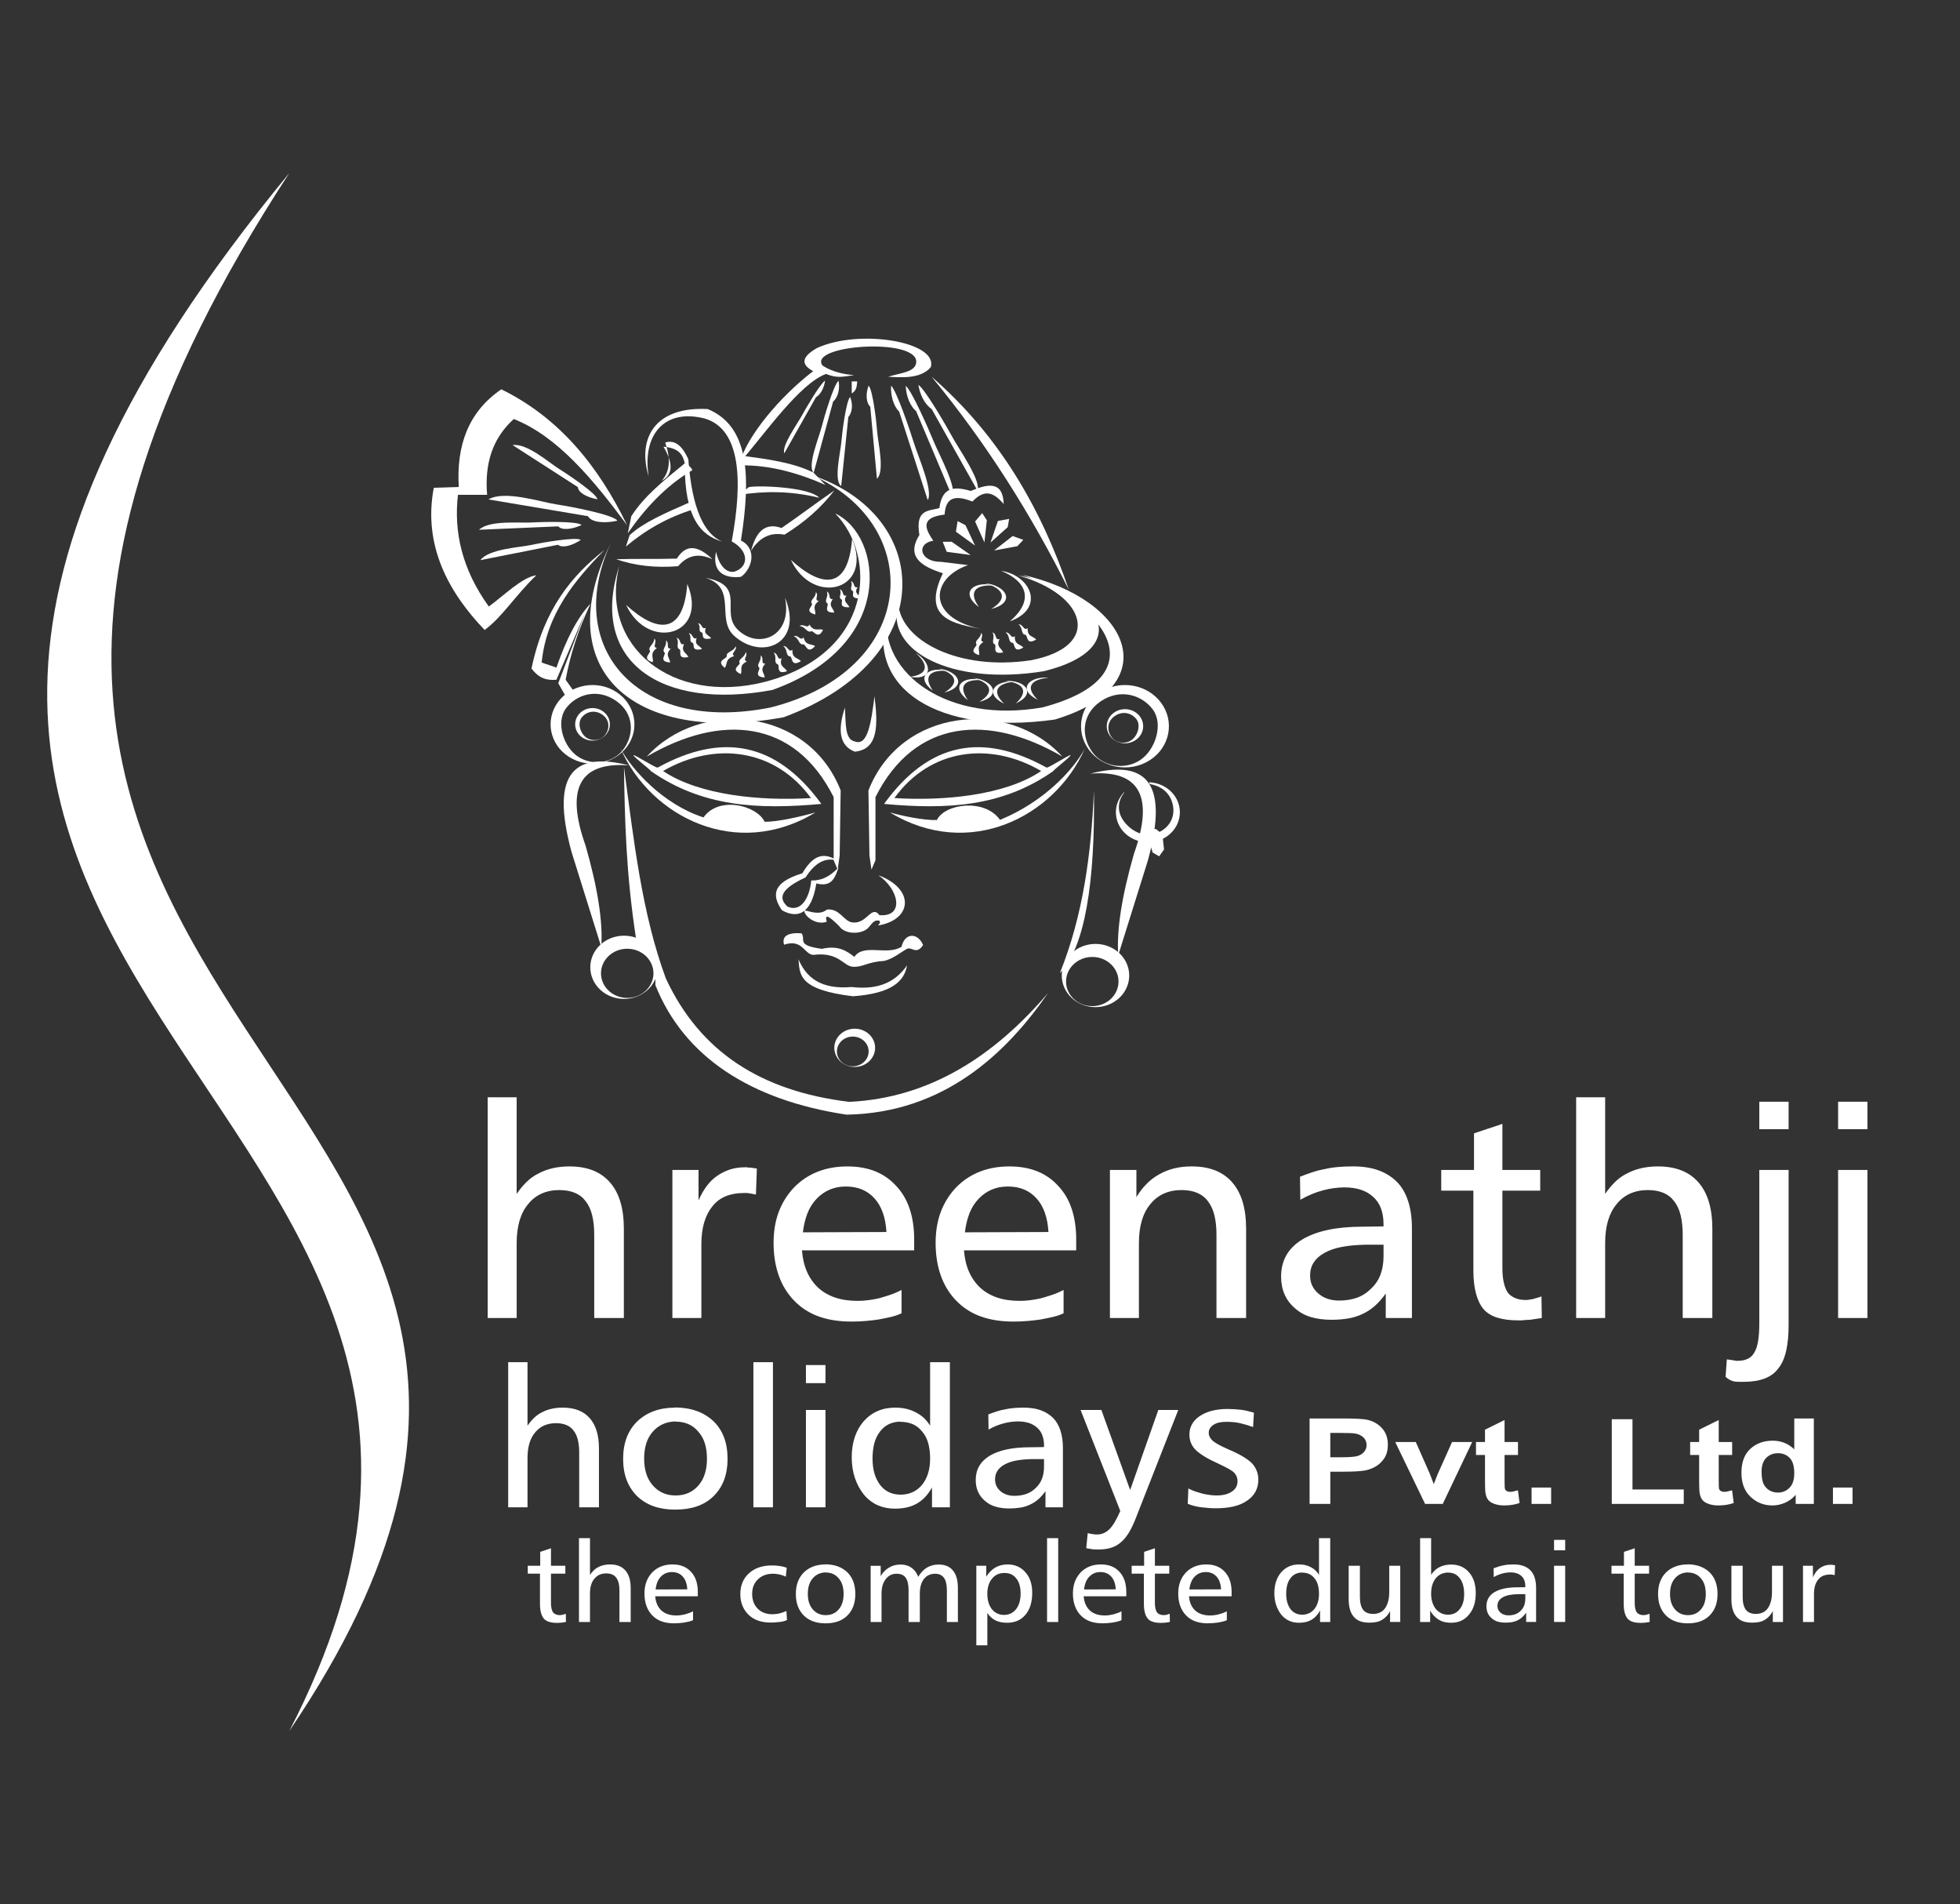 <svg width="174" height="169" viewBox="0 0 174 169" fill="none" xmlns="http://www.w3.org/2000/svg">
<rect x="0" y="0" width="174" height="169" fill="#333333" stroke="none"/>
<path d="M116.26 133.478V125.897H119.199C120.313 125.897 121.039 125.935 121.376 126.01C121.896 126.125 122.331 126.372 122.682 126.753C123.033 127.134 123.208 127.626 123.208 128.23C123.208 128.696 123.107 129.086 122.906 129.403C122.703 129.721 122.447 129.97 122.136 130.151C121.826 130.331 121.508 130.451 121.188 130.51C120.751 130.582 120.118 130.619 119.29 130.619H118.098V133.477H116.26V133.478ZM118.098 127.179V129.339H119.098C119.818 129.339 120.298 129.298 120.541 129.219C120.784 129.139 120.974 129.016 121.112 128.845C121.249 128.675 121.319 128.479 121.319 128.254C121.319 127.976 121.222 127.749 121.03 127.569C120.835 127.389 120.593 127.276 120.295 127.23C120.077 127.196 119.64 127.179 118.98 127.179H118.099H118.098ZM126.513 133.478L123.861 127.983H125.687L126.925 130.787L127.285 131.724C127.379 131.486 127.441 131.328 127.464 131.253C127.523 131.097 127.584 130.942 127.652 130.787L128.908 127.983H130.696L128.081 133.478H126.513H126.513ZM134.76 127.983V129.137H133.569V131.362C133.569 131.814 133.579 132.077 133.603 132.151C133.626 132.225 133.677 132.286 133.759 132.336C133.839 132.383 133.937 132.409 134.053 132.409C134.216 132.409 134.448 132.363 134.754 132.269L134.9 133.398C134.497 133.543 134.04 133.615 133.528 133.615C133.215 133.615 132.935 133.571 132.683 133.483C132.431 133.395 132.247 133.28 132.131 133.14C132.013 132.999 131.933 132.81 131.886 132.57C131.85 132.401 131.831 132.059 131.831 131.542V129.136H131.032V127.983H131.831V126.892L133.568 126.035V127.983H134.76L134.76 127.983ZM135.965 133.478V132.028H137.702V133.478H135.965ZM143.086 133.478V125.961H144.924V132.197H149.476V133.478H143.086ZM153.772 127.983V129.137H152.58V131.362C152.58 131.814 152.591 132.077 152.614 132.151C152.638 132.225 152.688 132.286 152.771 132.336C152.851 132.383 152.949 132.409 153.065 132.409C153.228 132.409 153.46 132.363 153.766 132.269L153.912 133.398C153.508 133.543 153.052 133.615 152.54 133.615C152.227 133.615 151.947 133.571 151.695 133.483C151.443 133.395 151.259 133.28 151.143 133.14C151.025 132.999 150.945 132.81 150.898 132.57C150.862 132.401 150.843 132.059 150.843 131.542V129.136H150.044V127.983H150.843V126.892L152.58 126.035V127.983H153.772L153.772 127.983ZM161.025 133.478H159.414V132.672C159.146 132.986 158.826 133.221 158.461 133.379C158.095 133.536 157.725 133.616 157.353 133.616C156.595 133.616 155.946 133.361 155.405 132.851C154.867 132.342 154.596 131.632 154.596 130.72C154.596 129.788 154.857 129.079 155.384 128.594C155.91 128.108 156.574 127.867 157.377 127.867C158.112 127.867 158.751 128.123 159.287 128.633V125.898H161.024V133.479L161.025 133.478ZM156.384 130.624C156.384 131.212 156.482 131.638 156.674 131.9C156.955 132.281 157.346 132.472 157.849 132.472C158.248 132.472 158.588 132.329 158.867 132.043C159.148 131.757 159.287 131.332 159.287 130.764C159.287 130.13 159.152 129.675 158.88 129.396C158.607 129.117 158.261 128.978 157.836 128.978C157.424 128.978 157.079 129.116 156.8 129.39C156.524 129.666 156.384 130.077 156.384 130.624V130.624ZM162.721 133.478V132.028H164.459V133.478H162.721Z" fill="white"/>
<path fill-rule="evenodd" clip-rule="evenodd" d="M55.675 46.62C53.113 41.342 49.63 37.059 44.502 34.554C41.567 36.56 40.506 39.553 40.728 43.222C39.989 43.245 39.249 43.269 38.509 43.292C37.534 48.447 39.853 52.607 43.023 55.912C44.612 54.742 45.703 52.898 47.611 51.058C46.353 51.22 44.651 52.93 43.393 53.831C41.013 50.527 40.273 47.221 40.655 43.916C41.518 43.916 42.381 43.916 43.245 43.916C43.017 41.24 43.67 38.94 45.612 37.19C49.462 38.709 52.618 42.502 55.675 46.62Z" fill="white"/>
<path fill-rule="evenodd" clip-rule="evenodd" d="M55.392 68.078C55.467 72.763 55.567 77.486 56.477 83.384C57.665 84.134 58.233 85.484 58.182 87.435C60.73 93.823 66.669 97.653 75.152 98.931C83.856 98.781 89.384 93.427 93.05 88.124C88.324 93.663 82.59 97.457 75.384 97.795C67.595 96.845 62.158 93.387 59.108 86.835C56.987 81.084 56.269 74.632 55.393 68.079L55.392 68.078Z" fill="white"/>
<path fill-rule="evenodd" clip-rule="evenodd" d="M55.858 67.933C51.26 66.77 48.728 68.271 50.744 75.63C51.622 78.439 52.5 81.246 53.378 84.054C53.533 81.827 53.068 78.826 51.983 75.049C50.175 69.966 51.467 67.594 55.857 67.933H55.858Z" fill="white"/>
<path fill-rule="evenodd" clip-rule="evenodd" d="M69.603 83.847C69.396 83.092 69.913 82.753 71.152 82.831C71.582 83.413 70.626 83.894 72.958 84.214C74.387 83.884 75.137 84.375 75.848 84.926C76.662 83.707 78.754 84.847 80.036 84.029C80.326 82.751 81.477 82.765 81.948 83.872C81.344 84.808 80.932 83.977 80.501 84.223C79.869 84.58 79.284 85.099 78.478 85.288C77.067 85.356 76.657 85.827 75.788 85.808C74.87 85.818 74.539 84.455 72.203 84.751C71.395 84.715 71.25 83.294 69.602 83.847H69.603Z" fill="white"/>
<path fill-rule="evenodd" clip-rule="evenodd" d="M70.884 85.138C71.579 86.781 72.9 87.836 75.599 87.601C78.116 87.902 79.562 87.054 80.522 85.685C80.284 87.082 79.189 88.174 75.724 88.423C70.833 87.839 71.007 86.466 70.884 85.138Z" fill="white"/>
<path fill-rule="evenodd" clip-rule="evenodd" d="M74.542 75.929C74.572 74.006 74.601 72.083 74.631 70.16C71.777 62.831 62.202 61.912 57.416 67.151C63.95 63.333 70.506 63.779 74.007 70.746C74.007 72.613 74.007 74.48 74.007 76.346C74.126 76.626 74.245 76.904 74.363 77.183C74.423 76.765 74.483 76.346 74.542 75.929V75.929Z" fill="white"/>
<path fill-rule="evenodd" clip-rule="evenodd" d="M54.207 48.239C48.756 59.344 56.004 66.147 69.57 63.659C83.481 58.504 82.88 45.811 72.102 42.182C82.228 46.646 81.559 59.48 68.402 62.794C56.614 65.149 49.958 57.519 54.208 48.239L54.207 48.239Z" fill="white"/>
<path fill-rule="evenodd" clip-rule="evenodd" d="M78.737 54.539C76.853 61.052 83.22 65.324 93.635 63.865C103.722 60.842 100.292 53.141 90.74 51.013C98.209 53.675 102.866 60.039 92.57 62.78C84.089 64.272 78.103 59.745 78.737 54.54L78.737 54.539Z" fill="white"/>
<path fill-rule="evenodd" clip-rule="evenodd" d="M79.744 53.526C78.53 57.716 84.38 60.913 92.676 59.571C100.636 57.625 98.13 52.44 90.363 51.07C96.483 52.783 97.898 57.378 91.513 58.602C85.115 59.563 79.929 56.873 79.745 53.525L79.744 53.526Z" fill="white"/>
<path fill-rule="evenodd" clip-rule="evenodd" d="M74.392 76.396C73.394 75.81 72.377 75.542 71.227 77.508C68.474 78.351 68.55 79.526 69.418 80.792C70.766 81.54 72.028 81.197 72.47 78.41C73.848 78.765 74.129 77.899 74.448 76.979C73.695 77.791 72.922 78.18 72.018 78.144C71.905 79.442 71.246 81.014 69.927 80.475C69.06 79.715 69.305 78.886 71.51 77.879C72.272 76.704 73.177 76.016 74.392 76.396V76.396Z" fill="white"/>
<path fill-rule="evenodd" clip-rule="evenodd" d="M71.421 80.795C71.286 81.151 72.317 82.173 73.397 81.812C73.137 80.927 73.787 81.498 74.49 82.188C74.991 82.956 76.475 82.949 77.064 82.367C77.577 81.737 77.671 81.657 78.068 81.711C78.193 81.97 78.05 81.957 77.952 82.141C81.001 81.633 81.236 78.896 77.981 77.683C79.81 78.927 80.321 81.403 78.076 81.224C77.342 80.274 76.992 82.033 75.673 81.87C74.891 81.779 74.558 80.598 73.407 80.729C72.754 81.28 71.838 80.864 71.422 80.795L71.421 80.795Z" fill="white"/>
<path fill-rule="evenodd" clip-rule="evenodd" d="M77.186 75.929C77.156 74.006 77.126 72.083 77.096 70.16C79.951 62.831 89.525 61.912 94.312 67.151C87.778 63.333 81.222 63.779 77.721 70.746C77.721 72.613 77.721 74.48 77.721 76.346C77.602 76.626 77.483 76.904 77.365 77.183C77.305 76.765 77.246 76.346 77.186 75.929L77.186 75.929Z" fill="white"/>
<path fill-rule="evenodd" clip-rule="evenodd" d="M55.397 83.046C57.051 83.046 58.392 84.303 58.392 85.853C58.392 87.403 57.051 88.659 55.397 88.659C53.744 88.659 52.403 87.403 52.403 85.853C52.403 84.303 53.744 83.046 55.397 83.046ZM55.682 84.205C56.969 84.205 58.011 85.182 58.011 86.387C58.011 87.592 56.969 88.57 55.682 88.57C54.397 88.57 53.353 87.592 53.353 86.387C53.353 85.182 54.397 84.205 55.682 84.205Z" fill="white"/>
<path fill-rule="evenodd" clip-rule="evenodd" d="M86.779 43.551L82.703 36.295C82.125 35.928 81.658 35.031 81.531 34.16C82.112 34.529 84.028 37.834 84.51 38.722C85.118 39.847 87.123 42.67 86.779 43.551Z" fill="white"/>
<path fill-rule="evenodd" clip-rule="evenodd" d="M96.793 68.662C101.391 67.5 103.922 68.999 101.907 76.36C101.029 79.167 100.151 81.976 99.273 84.783C99.118 82.556 99.583 79.555 100.668 75.778C102.476 70.695 101.184 68.323 96.793 68.662H96.793Z" fill="white"/>
<path fill-rule="evenodd" clip-rule="evenodd" d="M97.253 83.776C95.6 83.776 94.259 85.032 94.259 86.582C94.259 88.131 95.6 89.388 97.253 89.388C98.906 89.388 100.247 88.131 100.247 86.582C100.247 85.032 98.906 83.776 97.253 83.776ZM96.968 84.933C95.682 84.933 94.639 85.911 94.639 87.116C94.639 88.321 95.682 89.299 96.968 89.299C98.254 89.299 99.297 88.321 99.297 87.116C99.297 85.911 98.254 84.933 96.968 84.933Z" fill="white"/>
<path fill-rule="evenodd" clip-rule="evenodd" d="M49.536 62.309C48.37 63.895 48.796 66.068 50.489 67.16C52.181 68.254 54.499 67.854 55.666 66.268C56.832 64.682 56.406 62.509 54.713 61.416C53.021 60.323 50.703 60.722 49.536 62.309L49.536 62.309ZM50.233 62.884C49.327 64.118 50.024 66.323 51.34 67.172C52.657 68.023 54.46 67.712 55.367 66.478C56.274 65.245 56.354 63.339 54.672 62.189C52.989 61.039 51.14 61.651 50.233 62.884H50.233Z" fill="white"/>
<path fill-rule="evenodd" clip-rule="evenodd" d="M53.654 48.818C50.787 51.075 48.302 54.004 47.184 59.334C47.921 60.309 48.658 60.384 49.395 60.332C50.242 58.362 51.089 56.391 51.935 54.421C51.143 56.494 50.351 58.566 49.56 60.639C49.778 61.023 49.996 61.406 50.215 61.79C50.488 61.688 50.761 61.586 51.034 61.483C50.761 61.099 50.488 60.715 50.215 60.332C50.624 58.08 51.361 55.829 52.427 53.577C51.307 54.754 50.297 56.647 49.396 59.257C49.042 59.103 48.441 58.95 48.086 58.796C48.527 54.471 51.026 51.503 53.656 48.818H53.654Z" fill="white"/>
<path fill-rule="evenodd" clip-rule="evenodd" d="M57.586 42.294C56.542 38.858 58.193 36.057 62.828 36.306C66.537 37.838 66.659 42.343 65.777 47.973C67.256 48.717 66.763 50.507 65.777 51.197C64.218 51.379 63.206 50.69 63.565 48.972C63.865 50.278 64.52 50.867 65.203 50.736C66.5 50.302 66.5 48.894 64.957 48.05C65.981 42.523 65.709 38.096 62.582 37.151C58.988 36.219 56.989 38.591 57.586 42.293V42.294Z" fill="white"/>
<path fill-rule="evenodd" clip-rule="evenodd" d="M54.703 49.635C56.497 49.579 58.292 49.636 60.086 49.579C60.962 48.168 62.06 48.504 63.255 49.635C61.88 48.999 60.943 49.392 60.205 50.251C58.211 50.419 56.378 50.213 54.703 49.635Z" fill="white"/>
<path fill-rule="evenodd" clip-rule="evenodd" d="M74.06 43.54C72.481 44.62 70.962 45.785 69.382 46.862C67.865 46.327 67.1 47.271 66.675 48.888C67.521 47.54 68.541 47.255 69.641 47.454C71.453 46.337 72.926 45.032 74.06 43.54Z" fill="white"/>
<path fill-rule="evenodd" clip-rule="evenodd" d="M82.697 33.431C88.702 38.642 92.431 45.133 94.884 52.341C91.571 45.725 87.609 39.38 82.697 33.431Z" fill="white"/>
<path fill-rule="evenodd" clip-rule="evenodd" d="M103.082 62.382C104.304 64.044 103.857 66.321 102.084 67.466C100.31 68.612 97.88 68.193 96.658 66.53C95.436 64.867 95.883 62.591 97.657 61.445C99.43 60.3 101.86 60.719 103.082 62.381L103.082 62.382ZM102.351 62.985C103.301 64.278 102.57 66.588 101.19 67.479C99.811 68.37 97.921 68.044 96.97 66.751C96.02 65.458 95.936 63.462 97.699 62.257C99.463 61.051 101.401 61.692 102.351 62.985Z" fill="white"/>
<path fill-rule="evenodd" clip-rule="evenodd" d="M102.419 74.71C100.876 74.977 99.395 74.021 99.11 72.575C98.944 71.733 99.221 70.912 99.785 70.319L99.812 70.349C99.427 70.801 99.245 71.402 99.366 72.016C99.588 73.139 101.009 74.283 102.209 74.075C103.409 73.868 104.439 72.852 104.109 71.395C103.862 70.306 102.997 69.729 102.074 69.592L102.002 69.431C103.306 69.472 104.45 70.358 104.697 71.609C104.981 73.055 103.961 74.444 102.419 74.711L102.419 74.71Z" fill="white"/>
<path fill-rule="evenodd" clip-rule="evenodd" d="M101.898 74.317L102.33 75.666L102.905 76.002L103.337 75.395L103.192 74.047L102.617 73.575L101.682 73.71L101.898 74.317Z" fill="white"/>
<path fill-rule="evenodd" clip-rule="evenodd" d="M97.115 70.167C97.229 78.297 96.317 84.112 94.085 86.379C96.147 81.266 96.879 75.771 97.115 70.167Z" fill="white"/>
<path fill-rule="evenodd" clip-rule="evenodd" d="M75.01 62.797C75.093 64.083 74.967 65.649 75.885 65.804C77.051 66.273 77.346 64.044 77.635 61.795C77.92 64.221 78.049 66.504 75.885 66.715C74.594 66.223 74.302 64.917 75.01 62.797V62.797Z" fill="white"/>
<path fill-rule="evenodd" clip-rule="evenodd" d="M58.74 42.673C59.739 42.156 59.792 41.147 58.898 39.645C60.319 39.767 60.634 40.407 60.789 41.122C60.768 46.013 62.227 47.514 64.1 48.066C62.511 47.383 61.434 45.179 61.105 40.752C60.606 39.656 59.975 38.992 59.056 39.275C59.502 40.58 59.555 41.763 58.741 42.673H58.74Z" fill="white"/>
<path fill-rule="evenodd" clip-rule="evenodd" d="M55.587 53.697C57.534 57.841 62.928 56.402 61.016 51.833C60.66 56.45 58.289 56.152 55.587 53.697Z" fill="white"/>
<path fill-rule="evenodd" clip-rule="evenodd" d="M58.085 56.664C58.096 57.169 57.538 57.378 57.669 57.712C57.914 57.921 56.844 58.454 57.951 58.778C58.036 58.312 57.641 58.016 58.322 57.511C57.851 57.437 58.393 56.974 58.085 56.665V56.664Z" fill="white"/>
<path fill-rule="evenodd" clip-rule="evenodd" d="M59.113 56.839C59.246 57.298 58.751 57.599 58.959 57.88C59.248 58.022 58.334 58.721 59.49 58.798C59.461 58.355 59.004 58.162 59.547 57.566C59.071 57.591 59.486 57.06 59.112 56.839H59.113Z" fill="white"/>
<path fill-rule="evenodd" clip-rule="evenodd" d="M60.057 56.604C60.346 56.993 59.983 57.404 60.281 57.607C60.606 57.661 59.986 58.552 61.111 58.314C60.926 57.912 60.424 57.856 60.727 57.159C60.284 57.31 60.49 56.709 60.057 56.604Z" fill="white"/>
<path fill-rule="evenodd" clip-rule="evenodd" d="M61.139 56.196C61.458 56.515 61.128 56.883 61.441 57.042C61.77 57.072 61.221 57.863 62.324 57.605C62.108 57.271 61.603 57.247 61.852 56.638C61.421 56.788 61.58 56.264 61.139 56.196Z" fill="white"/>
<path fill-rule="evenodd" clip-rule="evenodd" d="M61.952 55.308C62.271 55.612 61.941 55.965 62.253 56.117C62.582 56.145 62.033 56.902 63.137 56.655C62.92 56.336 62.416 56.313 62.664 55.73C62.233 55.874 62.392 55.373 61.952 55.308Z" fill="white"/>
<path fill-rule="evenodd" clip-rule="evenodd" d="M62.631 51.285C65.515 52.183 63.51 54.963 65.195 56.453C67.725 58.691 71.358 57.036 69.686 53.039C70.401 56.491 67.317 57.689 65.492 55.885C63.874 54.284 66.372 51.986 62.631 51.285Z" fill="white"/>
<path fill-rule="evenodd" clip-rule="evenodd" d="M65.308 57.36C65.12 57.833 64.517 57.833 64.507 58.189C64.652 58.469 63.449 58.593 64.349 59.277C64.612 58.874 64.362 58.461 65.194 58.228C64.786 57.997 65.471 57.754 65.308 57.36Z" fill="white"/>
<path fill-rule="evenodd" clip-rule="evenodd" d="M66.194 57.878C66.135 58.351 65.557 58.46 65.64 58.793C65.852 59.025 64.727 59.357 65.77 59.83C65.918 59.409 65.571 59.071 66.31 58.705C65.857 58.564 66.454 58.214 66.194 57.878Z" fill="white"/>
<path fill-rule="evenodd" clip-rule="evenodd" d="M67.511 58.171C67.644 58.631 67.149 58.932 67.357 59.213C67.646 59.355 66.732 60.054 67.888 60.131C67.859 59.688 67.402 59.495 67.945 58.898C67.468 58.924 67.884 58.393 67.51 58.171H67.511Z" fill="white"/>
<path fill-rule="evenodd" clip-rule="evenodd" d="M70.216 49.698C72.163 53.842 77.557 52.403 75.645 47.834C75.289 52.451 72.918 52.153 70.216 49.698Z" fill="white"/>
<path fill-rule="evenodd" clip-rule="evenodd" d="M43.357 44.326L52.194 45.813C52.481 46.346 53.589 46.484 54.804 46.218C54.516 45.683 50.516 44.932 49.427 44.773C48.048 44.571 44.789 43.477 43.357 44.327V44.326Z" fill="white"/>
<path fill-rule="evenodd" clip-rule="evenodd" d="M45.504 39.502L51.306 43.237C51.327 43.704 52.072 44.139 53.032 44.316C53.01 43.846 50.411 42.099 49.688 41.656C48.772 41.095 46.82 39.327 45.505 39.501L45.504 39.502Z" fill="white"/>
<path fill-rule="evenodd" clip-rule="evenodd" d="M42.527 47.02L49.559 46.717C49.877 47.077 50.75 47.002 51.629 46.6C51.309 46.239 48.112 46.317 47.25 46.372C46.158 46.443 43.464 46.138 42.527 47.02Z" fill="white"/>
<path fill-rule="evenodd" clip-rule="evenodd" d="M55.901 47.493C57.138 46.364 58.994 45.568 61.132 44.628C61.329 44.895 61.526 44.892 61.722 45.159C59.191 45.91 57.195 47.136 55.563 48.508C55.676 48.169 55.788 47.831 55.901 47.493V47.493Z" fill="white"/>
<path fill-rule="evenodd" clip-rule="evenodd" d="M56.046 45.812C57.199 44.02 58.928 42.643 60.919 41.02C61.102 41.386 61.286 41.357 61.469 41.724C59.111 43.116 57.251 45.139 55.732 47.33C55.837 46.824 55.942 46.318 56.046 45.812Z" fill="white"/>
<path fill-rule="evenodd" clip-rule="evenodd" d="M72.206 41.936C70.328 41.031 68.226 40.767 65.785 40.433C65.842 40.834 65.682 40.904 65.74 41.305C68.341 41.257 70.899 41.993 73.281 43.044C72.923 42.674 72.565 42.305 72.206 41.936Z" fill="white"/>
<path fill-rule="evenodd" clip-rule="evenodd" d="M54.989 50.191C52.224 58.661 58.631 63.099 68.57 61.237C79.673 57.255 78.337 47.511 74.147 45.574C77.888 49.392 77.588 57.947 67.953 60.507C59.673 62.648 53.162 57.31 54.989 50.191H54.989Z" fill="white"/>
<path fill-rule="evenodd" clip-rule="evenodd" d="M68.677 57.924C68.997 58.294 68.675 58.757 68.986 58.934C69.312 58.955 68.778 59.941 69.869 59.573C69.65 59.178 69.15 59.176 69.389 58.424C68.963 58.628 69.114 57.984 68.677 57.923V57.924Z" fill="white"/>
<path fill-rule="evenodd" clip-rule="evenodd" d="M69.529 57.341C69.934 57.629 69.738 58.151 70.085 58.254C70.406 58.202 70.138 59.279 71.103 58.678C70.792 58.344 70.305 58.452 70.347 57.669C69.986 57.962 69.97 57.304 69.529 57.342V57.341Z" fill="white"/>
<path fill-rule="evenodd" clip-rule="evenodd" d="M70.457 56.46C70.931 56.634 70.894 57.186 71.259 57.195C71.553 57.063 71.608 58.167 72.363 57.343C71.965 57.101 71.528 57.33 71.34 56.566C71.078 56.941 70.871 56.311 70.457 56.46V56.46Z" fill="white"/>
<path fill-rule="evenodd" clip-rule="evenodd" d="M70.971 55.561C71.477 55.6 71.613 56.139 71.965 56.049C72.205 55.843 72.598 56.885 73.066 55.892C72.611 55.767 72.264 56.104 71.848 55.424C71.713 55.853 71.32 55.307 70.971 55.561V55.561Z" fill="white"/>
<path fill-rule="evenodd" clip-rule="evenodd" d="M72.422 52.55C72.455 53.025 71.906 53.229 72.051 53.541C72.304 53.735 71.26 54.25 72.376 54.54C72.441 54.101 72.035 53.827 72.694 53.344C72.221 53.28 72.741 52.837 72.422 52.55H72.422Z" fill="white"/>
<path fill-rule="evenodd" clip-rule="evenodd" d="M73.396 52.495C73.597 52.931 73.155 53.266 73.404 53.52C73.711 53.633 72.915 54.391 74.068 54.367C73.972 53.939 73.492 53.791 73.937 53.165C73.47 53.23 73.799 52.679 73.396 52.495Z" fill="white"/>
<path fill-rule="evenodd" clip-rule="evenodd" d="M74.544 52.297C74.789 52.669 74.388 52.968 74.66 53.182C74.976 53.273 74.27 53.946 75.408 53.898C75.266 53.531 74.777 53.414 75.149 52.863C74.695 52.93 74.962 52.447 74.544 52.297Z" fill="white"/>
<path fill-rule="evenodd" clip-rule="evenodd" d="M75.529 51.578C75.778 51.935 75.379 52.22 75.653 52.426C75.969 52.516 75.27 53.155 76.405 53.118C76.261 52.765 75.771 52.649 76.138 52.124C75.686 52.185 75.947 51.724 75.529 51.577V51.578Z" fill="white"/>
<path fill-rule="evenodd" clip-rule="evenodd" d="M74.678 43.138L75.309 37.018C75.682 36.588 75.725 35.843 75.47 35.227C75.095 35.662 74.753 38.469 74.693 39.211C74.617 40.151 73.988 42.67 74.678 43.138Z" fill="white"/>
<path fill-rule="evenodd" clip-rule="evenodd" d="M84.548 44.112L81.328 36.486C80.796 36.064 80.434 35.124 80.408 34.246C80.945 34.671 82.47 38.15 82.845 39.082C83.321 40.262 84.99 43.271 84.548 44.113V44.112Z" fill="white"/>
<path fill-rule="evenodd" clip-rule="evenodd" d="M82.359 44.383L79.825 36.533C79.332 36.071 79.054 35.107 79.106 34.229C79.603 34.695 80.815 38.28 81.107 39.238C81.477 40.45 82.874 43.579 82.359 44.383Z" fill="white"/>
<path fill-rule="evenodd" clip-rule="evenodd" d="M89.106 44.731C88.335 43.861 87.512 43.256 86.328 44.514C84.388 43.738 83.942 44.517 83.858 45.672C81.82 45.912 82.003 46.78 82.854 47.986C81.285 48.252 81.671 49.891 83.549 49.867C84.347 49.963 85.144 50.059 85.942 50.156C82.52 51.333 82.237 54.937 87.331 55.869C84.653 55.361 81.763 54.929 83.704 50.879C81.823 50.276 80.408 49.431 81.62 47.479C81.224 45.141 82.474 45.374 83.395 45.093C83.626 43.227 84.707 43.137 86.174 43.574C87.694 42.943 89.033 42.652 89.106 44.731Z" fill="white"/>
<path fill-rule="evenodd" clip-rule="evenodd" d="M85.015 46.25L84.861 47.191L86.559 48.42L85.71 46.612L85.015 46.25Z" fill="white"/>
<path fill-rule="evenodd" clip-rule="evenodd" d="M83.686 48.087L84.046 48.976L86.17 49.261L84.481 48.081L83.686 48.087Z" fill="white"/>
<path fill-rule="evenodd" clip-rule="evenodd" d="M87.192 45.54L86.563 46.285L87.392 48.141L87.606 46.175L87.192 45.54Z" fill="white"/>
<path fill-rule="evenodd" clip-rule="evenodd" d="M89.587 46.054L88.591 46.237L87.934 48.152L89.46 46.789L89.587 46.054Z" fill="white"/>
<path fill-rule="evenodd" clip-rule="evenodd" d="M90.844 47.917L89.898 47.573L88.249 48.86L90.317 48.475L90.844 47.917Z" fill="white"/>
<path fill-rule="evenodd" clip-rule="evenodd" d="M88.874 50.663C91.551 51.08 92.812 54.023 89.646 55.147C91.834 53.29 91.165 51.602 88.874 50.663Z" fill="white"/>
<path fill-rule="evenodd" clip-rule="evenodd" d="M79.4 70.832C82.596 66.415 87.902 65.789 92.432 68.43C89.213 70.61 83.764 71.102 79.4 70.832ZM78.482 71.353C82.487 65.816 87.268 65.005 92.91 68.128C93.136 68.147 94.914 66.97 95.031 67.03C95.148 67.09 93.448 68.389 93.516 68.429C88.988 71.615 84.083 71.865 78.482 71.352V71.353Z" fill="white"/>
<path fill-rule="evenodd" clip-rule="evenodd" d="M96.305 66.449C93.622 72.509 86.024 76.368 79.004 72.106C80.076 72.418 82.074 72.827 83.173 72.781C83.876 71.321 87.419 70.839 88.778 72.767C92.716 71.152 95.309 68.29 96.305 66.449Z" fill="white"/>
<path fill-rule="evenodd" clip-rule="evenodd" d="M71.994 70.832C68.774 66.415 63.428 65.789 58.864 68.43C62.107 70.61 67.598 71.102 71.994 70.832ZM72.919 71.353C68.883 65.816 64.066 65.005 58.381 68.128C58.154 68.147 56.362 66.97 56.244 67.03C56.126 67.09 57.84 68.389 57.772 68.429C62.333 71.615 67.276 71.865 72.919 71.352V71.353Z" fill="white"/>
<path fill-rule="evenodd" clip-rule="evenodd" d="M55.096 66.449C57.779 72.509 65.377 76.368 72.397 72.106C71.325 72.418 68.977 72.975 67.878 72.93C67.175 71.47 63.811 70.622 62.453 72.55C58.82 71.365 56.092 68.29 55.097 66.449H55.096Z" fill="white"/>
<path fill-rule="evenodd" clip-rule="evenodd" d="M75.878 91.302C74.878 91.302 74.067 92.061 74.067 92.999C74.067 93.936 74.878 94.696 75.878 94.696C76.878 94.696 77.689 93.936 77.689 92.999C77.689 92.061 76.878 91.302 75.878 91.302ZM75.706 92.002C74.928 92.002 74.297 92.593 74.297 93.322C74.297 94.051 74.928 94.641 75.706 94.641C76.484 94.641 77.114 94.051 77.114 93.322C77.114 92.593 76.484 92.002 75.706 92.002Z" fill="white"/>
<path fill-rule="evenodd" clip-rule="evenodd" d="M90.415 55.419C90.819 55.707 90.623 56.229 90.97 56.332C91.292 56.279 91.023 57.356 91.989 56.756C91.677 56.421 91.191 56.53 91.232 55.747C90.871 56.04 90.855 55.382 90.415 55.419V55.419Z" fill="white"/>
<path fill-rule="evenodd" clip-rule="evenodd" d="M89.275 56.131C89.679 56.419 89.484 56.941 89.831 57.044C90.152 56.992 89.883 58.068 90.849 57.468C90.537 57.134 90.051 57.242 90.092 56.459C89.731 56.752 89.715 56.093 89.275 56.131Z" fill="white"/>
<path fill-rule="evenodd" clip-rule="evenodd" d="M88.099 56.13C88.366 56.535 87.984 56.957 88.268 57.169C88.588 57.229 87.925 58.143 89.057 57.907C88.894 57.49 88.398 57.427 88.737 56.71C88.288 56.863 88.524 56.242 88.099 56.13V56.13Z" fill="white"/>
<path fill-rule="evenodd" clip-rule="evenodd" d="M87.095 56.165C87.095 56.641 86.534 56.811 86.658 57.133C86.897 57.34 85.821 57.793 86.916 58.148C87.01 57.714 86.623 57.417 87.313 56.972C86.845 56.881 87.394 56.469 87.095 56.164V56.165Z" fill="white"/>
<path fill-rule="evenodd" clip-rule="evenodd" d="M87.452 51.759C89.344 51.972 90.234 53.476 87.998 54.05C89.544 53.102 89.071 52.24 87.452 51.759Z" fill="white"/>
<path fill-rule="evenodd" clip-rule="evenodd" d="M88.378 51.986C86.552 51.476 85.095 52.525 86.905 53.885C85.889 52.439 86.689 51.824 88.378 51.986Z" fill="white"/>
<path fill-rule="evenodd" clip-rule="evenodd" d="M83.333 59.345C85.085 59.542 85.909 60.935 83.838 61.467C85.269 60.589 84.831 59.79 83.333 59.345Z" fill="white"/>
<path fill-rule="evenodd" clip-rule="evenodd" d="M84.191 59.556C82.499 59.084 81.152 60.054 82.827 61.314C81.887 59.974 82.627 59.405 84.191 59.556Z" fill="white"/>
<path fill-rule="evenodd" clip-rule="evenodd" d="M86.433 60.175C88.184 60.372 89.01 61.764 86.938 62.297C88.369 61.418 87.931 60.619 86.433 60.175Z" fill="white"/>
<path fill-rule="evenodd" clip-rule="evenodd" d="M87.29 60.385C85.599 59.913 84.251 60.884 85.926 62.144C84.986 60.804 85.727 60.234 87.29 60.385Z" fill="white"/>
<path fill-rule="evenodd" clip-rule="evenodd" d="M89.247 60.442C91.007 60.324 92.098 61.545 90.172 62.436C91.4 61.318 90.808 60.612 89.247 60.442Z" fill="white"/>
<path fill-rule="evenodd" clip-rule="evenodd" d="M90.132 60.496C88.376 60.333 87.249 61.526 89.148 62.465C87.954 61.317 88.566 60.626 90.132 60.496Z" fill="white"/>
<path fill-rule="evenodd" clip-rule="evenodd" d="M93.12 60.15C91.364 59.988 90.237 61.18 92.137 62.119C90.941 60.972 91.554 60.28 93.12 60.15Z" fill="white"/>
<path fill-rule="evenodd" clip-rule="evenodd" d="M81.292 57.957C82.778 58.85 82.874 60.44 80.762 60.073C82.459 59.867 82.435 58.969 81.292 57.957Z" fill="white"/>
<path fill-rule="evenodd" clip-rule="evenodd" d="M66.479 43.235C67.407 43.052 71.903 43.245 72.73 44.181C70.163 43.546 67.775 43.583 65.615 43.923C65.903 43.694 66.191 43.464 66.479 43.235Z" fill="white"/>
<path fill-rule="evenodd" clip-rule="evenodd" d="M51.332 63.469C50.849 64.125 51.026 65.025 51.726 65.478C52.427 65.93 53.387 65.764 53.87 65.108C54.353 64.451 54.176 63.552 53.475 63.099C52.775 62.646 51.815 62.812 51.332 63.469ZM51.621 63.707C51.245 64.218 51.534 65.131 52.079 65.484C52.624 65.835 53.371 65.707 53.746 65.197C54.122 64.686 54.155 63.896 53.459 63.42C52.762 62.944 51.996 63.197 51.621 63.707Z" fill="white"/>
<path fill-rule="evenodd" clip-rule="evenodd" d="M101.201 63.597C101.707 64.285 101.522 65.228 100.787 65.703C100.052 66.177 99.047 66.003 98.54 65.316C98.034 64.627 98.219 63.684 98.954 63.209C99.689 62.735 100.694 62.909 101.201 63.597ZM100.898 63.847C101.292 64.382 100.989 65.339 100.417 65.709C99.847 66.077 99.064 65.942 98.67 65.406C98.277 64.872 98.242 64.045 98.972 63.546C99.703 63.046 100.505 63.312 100.898 63.847L100.898 63.847Z" fill="white"/>
<path fill-rule="evenodd" clip-rule="evenodd" d="M42.646 49.714L49.534 48.352C49.909 48.66 50.759 48.453 51.558 47.925C51.179 47.615 48.037 48.176 47.196 48.361C46.13 48.595 43.419 48.702 42.646 49.714Z" fill="white"/>
<path fill-rule="evenodd" clip-rule="evenodd" d="M43.293 97.388H45.867V105.964C46.128 105.58 46.417 105.23 46.735 104.916C47.052 104.601 47.407 104.348 47.798 104.155C48.19 103.945 48.615 103.787 49.072 103.683C49.529 103.578 50.018 103.525 50.541 103.525C51.343 103.525 52.043 103.644 52.64 103.88C53.237 104.116 53.741 104.47 54.151 104.942C54.562 105.413 54.869 105.99 55.075 106.672C55.28 107.354 55.383 108.15 55.383 109.06V116.98H52.753V109.584C52.753 108.937 52.692 108.365 52.571 107.866C52.45 107.368 52.258 106.952 51.997 106.62C51.754 106.288 51.437 106.038 51.046 105.873C50.653 105.707 50.187 105.624 49.647 105.624C49.069 105.624 48.546 105.729 48.079 105.939C47.613 106.148 47.211 106.463 46.876 106.883C46.54 107.285 46.288 107.774 46.12 108.351C45.952 108.929 45.868 109.584 45.868 110.318V116.98H43.294V97.388H43.293ZM67.192 103.683L67.108 106.017C66.996 105.999 66.894 105.982 66.8 105.964C66.707 105.947 66.613 105.929 66.52 105.912C66.445 105.895 66.366 105.886 66.281 105.886C66.198 105.886 66.109 105.886 66.016 105.886C65.419 105.886 64.887 105.982 64.42 106.175C63.954 106.367 63.562 106.664 63.245 107.066C62.928 107.451 62.685 107.923 62.517 108.483C62.349 109.041 62.265 109.688 62.265 110.423V116.98H59.691V103.84H62.013V106.541C62.218 106.069 62.456 105.649 62.727 105.282C62.997 104.916 63.309 104.609 63.664 104.365C64.019 104.12 64.396 103.932 64.798 103.8C65.198 103.67 65.632 103.604 66.098 103.604C66.136 103.604 66.173 103.604 66.21 103.604C66.247 103.604 66.285 103.604 66.322 103.604C66.379 103.622 66.425 103.63 66.462 103.63C66.499 103.63 66.546 103.63 66.602 103.63C66.695 103.648 66.788 103.661 66.882 103.67C66.975 103.679 67.078 103.692 67.19 103.71V103.683L67.192 103.683ZM81.156 109.977V110.974H71.194C71.249 111.691 71.399 112.325 71.641 112.875C71.884 113.426 72.219 113.902 72.648 114.305C73.078 114.689 73.582 114.979 74.16 115.171C74.738 115.363 75.401 115.459 76.147 115.459C76.464 115.459 76.786 115.437 77.112 115.393C77.439 115.35 77.751 115.293 78.05 115.223C78.367 115.135 78.693 115.035 79.029 114.922C79.365 114.808 79.7 114.664 80.036 114.489V116.561C79.738 116.701 79.416 116.811 79.071 116.889C78.726 116.967 78.367 117.042 77.993 117.111C77.639 117.164 77.257 117.208 76.846 117.243C76.436 117.279 76.016 117.296 75.587 117.296C74.505 117.296 73.543 117.147 72.705 116.85C71.865 116.552 71.137 116.089 70.522 115.459C69.906 114.83 69.444 114.082 69.137 113.217C68.828 112.351 68.675 111.385 68.675 110.318C68.675 109.287 68.829 108.365 69.137 107.552C69.445 106.739 69.897 106.018 70.494 105.389C71.091 104.777 71.786 104.313 72.579 103.998C73.372 103.683 74.253 103.526 75.223 103.526C76.156 103.526 76.981 103.671 77.7 103.959C78.418 104.248 79.038 104.681 79.561 105.258C80.103 105.835 80.503 106.52 80.764 107.317C81.025 108.112 81.156 109.008 81.156 110.004V109.979L81.156 109.977ZM78.694 109.347C78.656 108.701 78.549 108.129 78.372 107.63C78.195 107.132 77.948 106.708 77.63 106.358C77.313 106.008 76.944 105.746 76.525 105.571C76.104 105.396 75.624 105.308 75.083 105.308C74.561 105.308 74.085 105.401 73.656 105.584C73.227 105.768 72.844 106.034 72.508 106.384C72.154 106.751 71.878 107.183 71.683 107.682C71.487 108.18 71.352 108.744 71.277 109.374L78.693 109.347H78.694ZM95.54 109.977V110.974H85.577C85.633 111.691 85.782 112.325 86.025 112.875C86.268 113.426 86.604 113.902 87.033 114.305C87.462 114.689 87.966 114.979 88.544 115.171C89.123 115.363 89.785 115.459 90.531 115.459C90.848 115.459 91.17 115.437 91.496 115.393C91.823 115.35 92.135 115.293 92.434 115.223C92.751 115.135 93.077 115.035 93.414 114.922C93.75 114.808 94.085 114.664 94.421 114.489V116.561C94.122 116.701 93.801 116.811 93.456 116.889C93.111 116.967 92.751 117.042 92.379 117.111C92.024 117.164 91.641 117.208 91.231 117.243C90.821 117.279 90.401 117.296 89.972 117.296C88.89 117.296 87.929 117.147 87.09 116.85C86.25 116.552 85.523 116.089 84.907 115.459C84.292 114.83 83.83 114.082 83.522 113.217C83.214 112.351 83.06 111.385 83.06 110.318C83.06 109.287 83.214 108.365 83.522 107.552C83.83 106.739 84.282 106.018 84.879 105.389C85.476 104.777 86.171 104.313 86.964 103.998C87.757 103.683 88.639 103.526 89.609 103.526C90.542 103.526 91.367 103.671 92.085 103.959C92.803 104.248 93.424 104.681 93.946 105.258C94.487 105.835 94.889 106.52 95.15 107.317C95.41 108.112 95.541 109.008 95.541 110.004V109.979L95.54 109.977ZM93.077 109.347C93.04 108.701 92.933 108.129 92.755 107.63C92.578 107.132 92.331 106.708 92.014 106.358C91.697 106.008 91.328 105.746 90.909 105.571C90.489 105.396 90.008 105.308 89.467 105.308C88.945 105.308 88.469 105.401 88.04 105.584C87.61 105.768 87.228 106.034 86.893 106.384C86.538 106.751 86.263 107.183 86.067 107.682C85.871 108.18 85.736 108.744 85.661 109.374L93.077 109.347H93.077ZM110.624 109.032V116.979H107.993V109.583C107.993 108.936 107.932 108.364 107.811 107.866C107.69 107.367 107.499 106.952 107.237 106.62C106.995 106.287 106.677 106.038 106.286 105.872C105.893 105.706 105.427 105.623 104.886 105.623C104.308 105.623 103.785 105.728 103.319 105.938C102.852 106.148 102.451 106.463 102.116 106.882C101.78 107.284 101.528 107.774 101.36 108.351C101.192 108.928 101.108 109.583 101.108 110.317V116.979H98.534V103.84H100.885V106.252C101.146 105.815 101.444 105.426 101.78 105.085C102.116 104.744 102.489 104.459 102.9 104.233C103.329 103.988 103.781 103.809 104.257 103.695C104.733 103.582 105.241 103.524 105.782 103.524C106.584 103.524 107.284 103.643 107.881 103.879C108.478 104.115 108.982 104.468 109.392 104.94C109.802 105.412 110.11 105.989 110.316 106.671C110.521 107.353 110.624 108.149 110.624 109.058V109.032V109.032ZM121.174 110.475C120.39 110.492 119.7 110.558 119.103 110.672C118.506 110.785 117.993 110.965 117.564 111.209C117.153 111.437 116.841 111.717 116.626 112.049C116.412 112.38 116.304 112.765 116.304 113.203C116.304 113.535 116.365 113.832 116.486 114.094C116.607 114.356 116.789 114.592 117.032 114.802C117.275 115.012 117.551 115.17 117.858 115.274C118.166 115.379 118.506 115.431 118.879 115.431C119.476 115.431 120.013 115.344 120.489 115.169C120.965 114.994 121.379 114.723 121.734 114.356C122.107 114.006 122.383 113.59 122.559 113.11C122.737 112.629 122.825 112.092 122.825 111.497V110.474H121.174L121.174 110.475ZM125.344 108.98V116.98H123.021V114.802C122.741 115.205 122.433 115.559 122.097 115.865C121.761 116.17 121.389 116.42 120.978 116.612C120.586 116.804 120.157 116.939 119.691 117.018C119.224 117.097 118.73 117.136 118.207 117.136C117.535 117.136 116.929 117.058 116.388 116.9C115.847 116.743 115.371 116.48 114.961 116.113C114.55 115.763 114.243 115.353 114.037 114.881C113.832 114.409 113.729 113.884 113.729 113.307C113.729 112.59 113.883 111.961 114.191 111.419C114.499 110.877 114.96 110.413 115.576 110.029C116.21 109.644 116.975 109.355 117.87 109.163C118.766 108.971 119.801 108.874 120.977 108.874L122.823 108.848V108.612C122.823 108.123 122.749 107.673 122.6 107.261C122.451 106.851 122.217 106.505 121.9 106.225C121.602 105.946 121.238 105.736 120.809 105.596C120.38 105.456 119.895 105.386 119.354 105.386C119.055 105.386 118.743 105.408 118.417 105.452C118.09 105.495 117.768 105.561 117.451 105.648C117.115 105.735 116.779 105.849 116.443 105.989C116.107 106.129 115.772 106.295 115.436 106.487L115.408 104.441C115.763 104.301 116.121 104.17 116.485 104.048C116.849 103.925 117.227 103.829 117.619 103.759C117.992 103.671 118.389 103.61 118.808 103.575C119.228 103.541 119.662 103.523 120.11 103.523C120.987 103.523 121.747 103.641 122.39 103.877C123.034 104.113 123.579 104.458 124.028 104.913C124.457 105.35 124.783 105.915 125.007 106.605C125.231 107.295 125.343 108.095 125.343 109.004V108.978L125.344 108.98ZM133.376 99.749V103.84H136.734V105.675H133.376V112.521C133.376 113.045 133.417 113.487 133.502 113.845C133.585 114.203 133.702 114.497 133.851 114.724C134.019 114.933 134.238 115.095 134.509 115.209C134.78 115.323 135.092 115.38 135.447 115.38C135.54 115.38 135.638 115.37 135.741 115.353C135.843 115.336 135.95 115.318 136.063 115.301C136.174 115.265 136.3 115.231 136.44 115.196C136.579 115.16 136.715 115.117 136.845 115.064L136.873 116.979C136.799 116.996 136.714 117.009 136.622 117.018C136.528 117.026 136.444 117.04 136.369 117.057C136.277 117.075 136.188 117.087 136.104 117.096C136.02 117.106 135.931 117.118 135.838 117.135C135.744 117.135 135.656 117.14 135.572 117.149C135.488 117.157 135.399 117.162 135.306 117.162C135.213 117.18 135.124 117.189 135.04 117.189C134.956 117.189 134.868 117.189 134.775 117.189C134.066 117.189 133.454 117.11 132.941 116.953C132.429 116.795 132.023 116.551 131.724 116.218C131.425 115.87 131.197 115.406 131.038 114.829C130.88 114.251 130.8 113.561 130.8 112.757V105.675H127.946V103.84H130.856V100.588L133.375 99.749H133.376ZM139.924 97.388H142.498V105.964C142.759 105.58 143.048 105.23 143.366 104.916C143.683 104.601 144.038 104.348 144.43 104.155C144.821 103.945 145.246 103.787 145.702 103.683C146.16 103.578 146.649 103.525 147.172 103.525C147.974 103.525 148.674 103.644 149.271 103.88C149.868 104.116 150.371 104.47 150.782 104.942C151.193 105.413 151.5 105.99 151.706 106.672C151.91 107.354 152.014 108.15 152.014 109.06V116.98H149.383V109.584C149.383 108.937 149.322 108.365 149.201 107.866C149.08 107.368 148.889 106.952 148.628 106.62C148.385 106.288 148.067 106.038 147.676 105.873C147.284 105.707 146.818 105.624 146.277 105.624C145.699 105.624 145.176 105.729 144.71 105.939C144.243 106.148 143.842 106.463 143.506 106.883C143.171 107.285 142.919 107.774 142.75 108.351C142.582 108.929 142.498 109.584 142.498 110.318V116.98H139.924V97.388ZM156.183 103.84H158.785V117.582C158.785 118.492 158.711 119.27 158.562 119.916C158.413 120.563 158.179 121.079 157.862 121.463C157.564 121.865 157.158 122.163 156.645 122.355C156.132 122.548 155.521 122.643 154.812 122.643C154.681 122.643 154.546 122.643 154.406 122.643C154.266 122.643 154.131 122.635 154 122.618C153.87 122.6 153.735 122.557 153.595 122.485C153.455 122.416 153.319 122.32 153.189 122.198L153.301 120.65C153.413 120.668 153.511 120.68 153.595 120.69C153.679 120.698 153.767 120.711 153.86 120.729C153.917 120.746 153.963 120.755 154 120.755C154.038 120.755 154.075 120.764 154.112 120.781C154.131 120.781 154.154 120.781 154.182 120.781C154.21 120.781 154.233 120.781 154.252 120.781C154.607 120.781 154.91 120.72 155.162 120.598C155.414 120.476 155.605 120.291 155.736 120.047C155.885 119.819 155.997 119.487 156.072 119.05C156.146 118.612 156.183 118.088 156.183 117.476V103.838L156.183 103.84ZM156.183 97.782H158.785V100.221H156.183V97.782ZM163.179 103.84H165.782V116.98H163.179V103.84ZM163.179 97.782H165.782V100.221H163.179V97.782Z" fill="white"/>
<path fill-rule="evenodd" clip-rule="evenodd" d="M45.114 120.898H46.83V126.537C47.004 126.285 47.197 126.054 47.409 125.847C47.62 125.64 47.856 125.473 48.117 125.347C48.378 125.209 48.661 125.106 48.966 125.037C49.27 124.968 49.597 124.933 49.945 124.933C50.48 124.933 50.946 125.011 51.344 125.166C51.742 125.321 52.078 125.554 52.351 125.865C52.625 126.176 52.83 126.554 52.967 127.003C53.104 127.452 53.172 127.974 53.172 128.572V133.78H51.419V128.917C51.419 128.492 51.378 128.116 51.298 127.788C51.217 127.46 51.089 127.187 50.915 126.969C50.753 126.751 50.542 126.587 50.281 126.478C50.02 126.369 49.709 126.313 49.348 126.313C48.962 126.313 48.615 126.383 48.303 126.521C47.993 126.659 47.725 126.866 47.501 127.141C47.277 127.406 47.109 127.728 46.997 128.107C46.886 128.487 46.83 128.917 46.83 129.4V133.78H45.114V120.898H45.114ZM59.963 126.158C59.553 126.169 59.179 126.25 58.843 126.4C58.508 126.549 58.209 126.773 57.948 127.072C57.687 127.371 57.494 127.718 57.37 128.115C57.246 128.512 57.184 128.963 57.184 129.469C57.184 129.952 57.246 130.391 57.37 130.788C57.495 131.185 57.687 131.533 57.948 131.831C58.209 132.13 58.508 132.355 58.843 132.504C59.179 132.654 59.552 132.729 59.963 132.729C60.398 132.729 60.784 132.654 61.12 132.504C61.456 132.355 61.747 132.136 61.996 131.849C62.257 131.55 62.45 131.202 62.574 130.806C62.699 130.409 62.761 129.964 62.761 129.469C62.761 128.963 62.699 128.509 62.574 128.107C62.45 127.704 62.257 127.359 61.996 127.071C61.747 126.773 61.456 126.548 61.12 126.399C60.784 126.25 60.398 126.175 59.963 126.175V126.158V126.158ZM59.944 124.916C60.678 124.928 61.325 125.038 61.885 125.244C62.444 125.451 62.935 125.756 63.358 126.158C63.769 126.561 64.076 127.038 64.281 127.589C64.487 128.141 64.59 128.773 64.59 129.486C64.59 130.176 64.487 130.797 64.281 131.348C64.077 131.901 63.762 132.383 63.34 132.797C62.929 133.2 62.441 133.498 61.875 133.694C61.309 133.889 60.666 133.986 59.944 133.986C59.236 133.986 58.601 133.888 58.042 133.694C57.482 133.498 56.991 133.199 56.568 132.797C56.158 132.395 55.846 131.917 55.635 131.366C55.424 130.814 55.318 130.188 55.318 129.486C55.318 128.773 55.424 128.141 55.635 127.589C55.846 127.038 56.158 126.561 56.568 126.158C56.991 125.756 57.482 125.451 58.042 125.244C58.602 125.038 59.236 124.934 59.944 124.934V124.916ZM66.883 120.898H68.618V133.78H66.883V120.898ZM71.547 125.14H73.282V133.779H71.547V125.14ZM71.547 121.157H73.282V122.76H71.547V121.157ZM79.904 126.175C79.532 126.186 79.196 126.264 78.897 126.407C78.598 126.551 78.338 126.772 78.113 127.071C77.889 127.359 77.725 127.701 77.619 128.098C77.513 128.495 77.46 128.946 77.46 129.451C77.46 129.946 77.516 130.386 77.628 130.77C77.74 131.155 77.908 131.497 78.132 131.796C78.355 132.084 78.62 132.299 78.924 132.443C79.229 132.586 79.568 132.658 79.941 132.658C80.339 132.658 80.7 132.584 81.023 132.434C81.346 132.285 81.626 132.066 81.863 131.779C82.099 131.48 82.276 131.138 82.394 130.753C82.512 130.368 82.571 129.934 82.571 129.451C82.571 128.946 82.515 128.492 82.404 128.089C82.292 127.686 82.111 127.342 81.863 127.055C81.626 126.755 81.346 126.537 81.023 126.399C80.7 126.261 80.326 126.193 79.904 126.193V126.176L79.904 126.175ZM82.572 120.898H84.326V133.779H82.74V132.021C82.553 132.354 82.348 132.639 82.124 132.875C81.9 133.11 81.645 133.309 81.359 133.469C81.086 133.619 80.791 133.728 80.473 133.797C80.156 133.866 79.811 133.901 79.438 133.901C78.891 133.901 78.387 133.8 77.927 133.599C77.467 133.397 77.056 133.084 76.696 132.658C76.348 132.222 76.08 131.728 75.893 131.175C75.707 130.624 75.613 130.015 75.613 129.348C75.613 128.68 75.704 128.08 75.884 127.546C76.064 127.011 76.329 126.543 76.677 126.14C77.037 125.738 77.451 125.436 77.917 125.235C78.383 125.034 78.902 124.933 79.475 124.933C79.823 124.933 80.146 124.968 80.445 125.037C80.743 125.106 81.023 125.209 81.284 125.347C81.546 125.474 81.785 125.637 82.003 125.839C82.22 126.04 82.409 126.273 82.571 126.537V120.899L82.572 120.898ZM91.582 129.503C91.059 129.515 90.6 129.557 90.201 129.633C89.803 129.708 89.461 129.825 89.175 129.986C88.901 130.135 88.693 130.32 88.55 130.537C88.408 130.757 88.336 131.009 88.336 131.297C88.336 131.515 88.376 131.711 88.457 131.883C88.538 132.055 88.659 132.21 88.821 132.348C88.983 132.486 89.166 132.589 89.372 132.658C89.577 132.728 89.804 132.762 90.052 132.762C90.451 132.762 90.808 132.705 91.125 132.59C91.442 132.475 91.718 132.296 91.955 132.055C92.204 131.825 92.388 131.552 92.505 131.236C92.624 130.92 92.683 130.566 92.683 130.175V129.503H91.582V129.503ZM94.361 128.52V133.779H92.813V132.348C92.626 132.613 92.421 132.846 92.198 133.047C91.974 133.249 91.725 133.412 91.451 133.538C91.191 133.665 90.904 133.754 90.593 133.806C90.282 133.857 89.953 133.883 89.605 133.883C89.156 133.883 88.752 133.831 88.392 133.728C88.031 133.624 87.714 133.452 87.441 133.211C87.167 132.981 86.962 132.71 86.825 132.4C86.688 132.09 86.62 131.745 86.62 131.366C86.62 130.895 86.722 130.48 86.928 130.124C87.133 129.768 87.441 129.463 87.852 129.21C88.274 128.957 88.784 128.768 89.381 128.641C89.978 128.514 90.668 128.451 91.452 128.451L92.683 128.434V128.278C92.683 127.957 92.634 127.661 92.534 127.391C92.434 127.121 92.279 126.894 92.067 126.71C91.868 126.526 91.626 126.388 91.34 126.296C91.054 126.204 90.73 126.158 90.369 126.158C90.17 126.158 89.962 126.173 89.745 126.201C89.527 126.23 89.313 126.273 89.101 126.33C88.877 126.388 88.654 126.463 88.43 126.554C88.206 126.646 87.982 126.756 87.759 126.882L87.74 125.538C87.976 125.445 88.216 125.36 88.458 125.279C88.701 125.198 88.952 125.135 89.213 125.09C89.462 125.031 89.727 124.992 90.006 124.969C90.287 124.946 90.576 124.934 90.874 124.934C91.458 124.934 91.966 125.012 92.395 125.167C92.824 125.322 93.187 125.55 93.486 125.848C93.772 126.136 93.99 126.506 94.139 126.961C94.288 127.415 94.362 127.94 94.362 128.538V128.521L94.361 128.52ZM95.928 125.14H97.775L100.33 132.245L102.83 125.14H104.602L100.871 134.642C100.672 135.17 100.461 135.621 100.237 135.996C100.013 136.37 99.771 136.665 99.51 136.884C99.261 137.103 98.975 137.263 98.652 137.367C98.328 137.471 97.968 137.522 97.57 137.522C97.483 137.522 97.393 137.522 97.299 137.522C97.207 137.522 97.109 137.517 97.01 137.505C96.973 137.505 96.939 137.502 96.907 137.496C96.877 137.49 96.842 137.481 96.805 137.47C96.743 137.458 96.681 137.45 96.618 137.444C96.556 137.438 96.494 137.424 96.432 137.401L96.563 136.072C96.65 136.096 96.728 136.113 96.796 136.125C96.865 136.136 96.93 136.147 96.992 136.159C97.054 136.171 97.12 136.178 97.188 136.185C97.256 136.191 97.322 136.193 97.383 136.193C97.594 136.193 97.794 136.153 97.98 136.072C98.166 135.993 98.341 135.872 98.502 135.711C98.664 135.55 98.822 135.334 98.978 135.065C99.133 134.794 99.291 134.475 99.454 134.107L95.928 125.14V125.14ZM111.318 125.364L111.243 126.658C111.057 126.589 110.867 126.526 110.675 126.468C110.482 126.411 110.286 126.359 110.087 126.313C109.888 126.268 109.689 126.236 109.49 126.219C109.291 126.201 109.086 126.193 108.874 126.193C108.638 126.193 108.427 126.212 108.24 126.252C108.053 126.292 107.886 126.359 107.737 126.451C107.6 126.543 107.494 126.646 107.419 126.761C107.345 126.876 107.307 127.014 107.307 127.175C107.307 127.301 107.339 127.425 107.401 127.546C107.463 127.667 107.55 127.779 107.662 127.883C107.786 127.986 107.97 128.103 108.212 128.236C108.455 128.368 108.763 128.514 109.136 128.675C109.621 128.882 110.034 129.089 110.376 129.296C110.718 129.503 110.982 129.704 111.169 129.9C111.343 130.095 111.476 130.314 111.57 130.555C111.663 130.797 111.71 131.055 111.71 131.331C111.71 131.722 111.625 132.076 111.457 132.391C111.29 132.707 111.031 132.98 110.683 133.211C110.348 133.441 109.95 133.607 109.49 133.711C109.029 133.814 108.507 133.866 107.923 133.866C107.711 133.866 107.5 133.858 107.289 133.84C107.078 133.823 106.866 133.803 106.655 133.779C106.456 133.757 106.253 133.72 106.049 133.668C105.844 133.617 105.642 133.55 105.443 133.47L105.498 132.108C105.71 132.223 105.924 132.314 106.142 132.384C106.359 132.452 106.568 132.515 106.766 132.573C106.978 132.619 107.186 132.657 107.391 132.685C107.596 132.714 107.798 132.728 107.998 132.728C108.283 132.728 108.541 132.7 108.772 132.642C109.002 132.584 109.197 132.498 109.359 132.384C109.534 132.269 109.661 132.133 109.742 131.978C109.822 131.823 109.863 131.648 109.863 131.453C109.863 131.314 109.838 131.183 109.788 131.056C109.739 130.929 109.663 130.814 109.565 130.71C109.465 130.607 109.297 130.489 109.061 130.357C108.824 130.225 108.519 130.072 108.147 129.9C107.661 129.681 107.251 129.468 106.915 129.262C106.579 129.055 106.318 128.859 106.132 128.675C105.945 128.48 105.809 128.27 105.721 128.046C105.634 127.822 105.59 127.583 105.59 127.33C105.59 126.985 105.668 126.675 105.824 126.399C105.979 126.123 106.212 125.882 106.523 125.674C106.834 125.468 107.194 125.313 107.605 125.209C108.016 125.105 108.475 125.054 108.985 125.054C109.172 125.054 109.362 125.059 109.555 125.071C109.747 125.083 109.943 125.1 110.142 125.122C110.341 125.145 110.537 125.18 110.729 125.226C110.922 125.272 111.118 125.324 111.317 125.381V125.364L111.318 125.364Z" fill="white"/>
<path fill-rule="evenodd" clip-rule="evenodd" d="M48.913 137.416V138.969H50.188V139.667H48.913V142.265C48.913 142.465 48.929 142.632 48.961 142.768C48.993 142.904 49.037 143.016 49.094 143.102C49.158 143.181 49.241 143.243 49.344 143.286C49.446 143.33 49.565 143.351 49.699 143.351C49.735 143.351 49.772 143.347 49.811 143.34C49.85 143.334 49.891 143.327 49.933 143.321C49.976 143.308 50.024 143.294 50.076 143.281C50.129 143.267 50.181 143.251 50.231 143.231L50.242 143.958C50.213 143.965 50.181 143.97 50.145 143.973C50.11 143.976 50.079 143.981 50.05 143.988C50.014 143.995 49.981 144.001 49.949 144.004C49.917 144.007 49.884 144.012 49.848 144.018C49.813 144.018 49.779 144.02 49.748 144.024C49.716 144.027 49.682 144.028 49.647 144.028C49.611 144.035 49.577 144.038 49.546 144.038C49.514 144.038 49.48 144.038 49.445 144.038C49.176 144.038 48.944 144.008 48.749 143.949C48.554 143.889 48.4 143.796 48.287 143.669C48.174 143.537 48.087 143.361 48.027 143.142C47.966 142.923 47.936 142.66 47.936 142.355V139.667H46.852V138.969H47.958V137.735L48.914 137.416H48.913ZM51.399 136.52H52.377V139.776C52.476 139.63 52.586 139.497 52.706 139.378C52.827 139.259 52.961 139.162 53.11 139.089C53.259 139.01 53.42 138.95 53.594 138.911C53.767 138.87 53.953 138.85 54.152 138.85C54.456 138.85 54.721 138.895 54.948 138.985C55.175 139.074 55.366 139.209 55.522 139.389C55.678 139.567 55.794 139.787 55.873 140.046C55.95 140.305 55.99 140.606 55.99 140.952V143.96H54.991V141.151C54.991 140.906 54.968 140.688 54.922 140.499C54.876 140.31 54.803 140.152 54.704 140.026C54.611 139.9 54.491 139.805 54.342 139.742C54.194 139.679 54.017 139.647 53.812 139.647C53.592 139.647 53.394 139.687 53.216 139.766C53.04 139.847 52.887 139.966 52.76 140.125C52.632 140.277 52.537 140.464 52.472 140.683C52.409 140.902 52.377 141.15 52.377 141.43V143.96H51.399V136.521V136.52ZM61.95 141.3V141.678H58.168C58.189 141.95 58.246 142.19 58.337 142.4C58.43 142.609 58.557 142.79 58.72 142.942C58.883 143.089 59.074 143.198 59.294 143.271C59.514 143.344 59.765 143.38 60.048 143.38C60.169 143.38 60.291 143.371 60.415 143.356C60.539 143.339 60.658 143.318 60.771 143.291C60.891 143.258 61.015 143.219 61.142 143.176C61.27 143.133 61.398 143.078 61.525 143.012V143.799C61.412 143.851 61.29 143.892 61.159 143.923C61.028 143.953 60.891 143.98 60.75 144.007C60.615 144.027 60.47 144.044 60.314 144.057C60.158 144.07 59.999 144.077 59.836 144.077C59.425 144.077 59.06 144.021 58.742 143.908C58.423 143.795 58.147 143.619 57.913 143.38C57.679 143.142 57.504 142.857 57.387 142.529C57.27 142.2 57.212 141.834 57.212 141.429C57.212 141.037 57.271 140.687 57.387 140.378C57.504 140.07 57.676 139.795 57.903 139.556C58.13 139.324 58.394 139.148 58.694 139.029C58.995 138.91 59.331 138.85 59.698 138.85C60.053 138.85 60.366 138.905 60.639 139.015C60.911 139.124 61.147 139.288 61.345 139.507C61.55 139.726 61.703 139.987 61.803 140.289C61.901 140.592 61.951 140.932 61.951 141.31V141.3H61.95ZM61.015 141.061C61.001 140.815 60.96 140.598 60.892 140.409C60.826 140.219 60.731 140.058 60.611 139.926C60.49 139.793 60.351 139.693 60.191 139.627C60.032 139.561 59.85 139.528 59.644 139.528C59.445 139.528 59.265 139.562 59.101 139.633C58.938 139.703 58.793 139.803 58.666 139.936C58.532 140.076 58.427 140.24 58.353 140.429C58.279 140.619 58.227 140.832 58.198 141.072L61.014 141.062L61.015 141.061ZM69.844 139.139L69.759 139.936C69.681 139.896 69.598 139.861 69.509 139.831C69.42 139.801 69.326 139.773 69.228 139.747C69.128 139.727 69.027 139.71 68.925 139.697C68.822 139.683 68.718 139.677 68.612 139.677C68.343 139.677 68.096 139.718 67.873 139.802C67.65 139.884 67.453 140.009 67.283 140.175C67.113 140.341 66.986 140.53 66.9 140.743C66.815 140.955 66.773 141.197 66.773 141.47C66.773 141.735 66.814 141.978 66.895 142.197C66.977 142.416 67.099 142.608 67.262 142.774C67.425 142.941 67.618 143.065 67.841 143.148C68.064 143.232 68.31 143.273 68.579 143.273C68.679 143.273 68.779 143.266 68.882 143.253C68.985 143.239 69.086 143.222 69.185 143.203C69.284 143.176 69.387 143.144 69.494 143.109C69.6 143.072 69.706 143.03 69.813 142.984L69.866 143.79C69.752 143.837 69.638 143.875 69.526 143.905C69.412 143.935 69.295 143.953 69.175 143.96C69.054 143.973 68.932 143.984 68.808 143.995C68.684 144.005 68.558 144.01 68.431 144.01C68.02 144.01 67.652 143.956 67.326 143.846C67 143.737 66.713 143.565 66.466 143.332C66.225 143.1 66.041 142.829 65.913 142.521C65.785 142.212 65.722 141.865 65.722 141.48C65.722 141.102 65.785 140.758 65.913 140.449C66.041 140.141 66.232 139.871 66.487 139.638C66.742 139.406 67.039 139.232 67.379 139.116C67.719 139 68.098 138.941 68.516 138.941C68.636 138.941 68.755 138.945 68.872 138.951C68.989 138.958 69.104 138.971 69.217 138.991C69.323 139.004 69.43 139.024 69.536 139.051C69.642 139.077 69.745 139.111 69.844 139.15V139.14V139.139ZM73.297 139.557C73.064 139.564 72.851 139.61 72.66 139.697C72.468 139.783 72.298 139.912 72.15 140.085C72.001 140.258 71.891 140.459 71.82 140.688C71.749 140.916 71.714 141.177 71.714 141.469C71.714 141.748 71.749 142.002 71.82 142.231C71.891 142.46 72.001 142.661 72.15 142.833C72.298 143.006 72.468 143.135 72.66 143.222C72.851 143.308 73.063 143.352 73.297 143.352C73.545 143.352 73.765 143.308 73.956 143.222C74.147 143.135 74.314 143.009 74.455 142.844C74.604 142.671 74.714 142.47 74.785 142.241C74.856 142.012 74.891 141.755 74.891 141.469C74.891 141.177 74.856 140.915 74.785 140.683C74.714 140.451 74.604 140.251 74.455 140.085C74.314 139.913 74.147 139.783 73.956 139.698C73.765 139.611 73.545 139.567 73.297 139.567V139.558V139.557ZM73.287 138.84C73.705 138.847 74.073 138.911 74.392 139.03C74.71 139.149 74.99 139.325 75.231 139.557C75.465 139.79 75.64 140.065 75.757 140.384C75.874 140.702 75.932 141.068 75.932 141.48C75.932 141.878 75.874 142.237 75.757 142.555C75.64 142.873 75.462 143.152 75.22 143.392C74.987 143.623 74.709 143.796 74.386 143.909C74.064 144.022 73.698 144.078 73.287 144.078C72.883 144.078 72.522 144.022 72.203 143.909C71.884 143.796 71.604 143.623 71.363 143.392C71.129 143.159 70.952 142.883 70.832 142.565C70.712 142.247 70.652 141.884 70.652 141.48C70.652 141.068 70.712 140.702 70.832 140.384C70.953 140.066 71.129 139.79 71.363 139.557C71.604 139.325 71.883 139.149 72.203 139.03C72.522 138.911 72.883 138.85 73.287 138.85V138.84ZM81.521 139.946C81.62 139.773 81.734 139.619 81.861 139.483C81.988 139.347 82.126 139.232 82.275 139.139C82.431 139.046 82.596 138.977 82.769 138.93C82.943 138.884 83.129 138.86 83.327 138.86C83.61 138.86 83.859 138.905 84.071 138.994C84.284 139.084 84.461 139.218 84.603 139.398C84.751 139.577 84.861 139.796 84.932 140.055C85.003 140.314 85.038 140.613 85.038 140.951V143.959H84.06V141.15C84.06 140.905 84.038 140.689 83.996 140.504C83.954 140.317 83.891 140.165 83.805 140.045C83.72 139.926 83.612 139.834 83.481 139.772C83.35 139.708 83.199 139.677 83.029 139.677C82.81 139.677 82.617 139.717 82.45 139.796C82.283 139.876 82.139 139.992 82.019 140.145C81.899 140.298 81.808 140.482 81.749 140.697C81.689 140.914 81.658 141.157 81.658 141.43V143.96H80.659V141.151C80.659 140.899 80.638 140.678 80.596 140.489C80.553 140.3 80.49 140.149 80.405 140.036C80.327 139.917 80.219 139.826 80.08 139.766C79.942 139.707 79.778 139.677 79.586 139.677C79.388 139.677 79.21 139.717 79.05 139.796C78.891 139.876 78.751 139.996 78.63 140.155C78.51 140.308 78.418 140.49 78.354 140.702C78.291 140.916 78.259 141.157 78.259 141.43V143.96H77.292V138.971H78.184V139.886C78.283 139.72 78.393 139.575 78.514 139.448C78.634 139.322 78.773 139.216 78.928 139.13C79.077 139.037 79.236 138.969 79.406 138.925C79.576 138.882 79.757 138.86 79.948 138.86C80.139 138.86 80.315 138.884 80.474 138.93C80.634 138.977 80.781 139.047 80.915 139.14C81.049 139.233 81.166 139.348 81.266 139.484C81.365 139.619 81.45 139.777 81.521 139.957V139.947V139.946ZM87.652 143.152V146.03H86.674V138.97H87.556V139.936C87.662 139.764 87.783 139.609 87.917 139.473C88.052 139.337 88.197 139.222 88.352 139.129C88.515 139.037 88.689 138.967 88.874 138.92C89.058 138.874 89.249 138.85 89.447 138.85C89.773 138.85 90.068 138.908 90.334 139.025C90.6 139.14 90.832 139.315 91.03 139.547C91.235 139.773 91.388 140.039 91.487 140.344C91.586 140.65 91.636 140.992 91.636 141.37C91.636 141.776 91.586 142.142 91.487 142.47C91.388 142.799 91.235 143.082 91.03 143.321C90.825 143.567 90.585 143.746 90.312 143.859C90.039 143.972 89.734 144.028 89.394 144.028C89.21 144.028 89.032 144.011 88.862 143.978C88.692 143.945 88.537 143.896 88.395 143.83C88.246 143.756 88.11 143.663 87.986 143.55C87.862 143.438 87.751 143.309 87.652 143.162V143.152ZM90.606 141.429C90.606 141.144 90.573 140.89 90.51 140.667C90.446 140.446 90.35 140.254 90.223 140.095C90.095 139.929 89.945 139.807 89.771 139.727C89.597 139.647 89.398 139.608 89.171 139.608C88.945 139.608 88.741 139.647 88.56 139.727C88.379 139.807 88.218 139.932 88.076 140.105C87.934 140.271 87.828 140.467 87.758 140.692C87.687 140.918 87.651 141.17 87.651 141.449C87.651 141.734 87.685 141.992 87.752 142.221C87.82 142.45 87.921 142.65 88.055 142.823C88.189 142.989 88.347 143.115 88.528 143.201C88.708 143.288 88.908 143.331 89.128 143.331C89.355 143.331 89.557 143.288 89.734 143.201C89.911 143.115 90.066 142.989 90.201 142.823C90.335 142.65 90.436 142.448 90.504 142.216C90.571 141.983 90.605 141.724 90.605 141.439V141.429H90.606ZM92.953 136.52H93.942V143.959H92.953V136.52ZM99.987 141.3V141.678H96.204C96.226 141.95 96.282 142.19 96.374 142.4C96.467 142.609 96.594 142.79 96.757 142.942C96.919 143.089 97.111 143.198 97.331 143.271C97.55 143.344 97.802 143.38 98.085 143.38C98.206 143.38 98.328 143.371 98.452 143.356C98.576 143.339 98.694 143.318 98.808 143.291C98.928 143.258 99.052 143.219 99.179 143.176C99.307 143.133 99.434 143.078 99.561 143.012V143.799C99.448 143.851 99.327 143.892 99.195 143.923C99.064 143.953 98.928 143.98 98.786 144.007C98.652 144.027 98.506 144.044 98.351 144.057C98.195 144.07 98.036 144.077 97.873 144.077C97.462 144.077 97.097 144.021 96.779 143.908C96.46 143.795 96.184 143.619 95.95 143.38C95.716 143.142 95.541 142.857 95.424 142.529C95.307 142.2 95.249 141.834 95.249 141.429C95.249 141.037 95.307 140.687 95.424 140.378C95.541 140.07 95.713 139.795 95.939 139.556C96.166 139.324 96.43 139.148 96.731 139.029C97.032 138.91 97.367 138.85 97.735 138.85C98.089 138.85 98.403 138.905 98.675 139.015C98.948 139.124 99.184 139.288 99.382 139.507C99.587 139.726 99.74 139.987 99.839 140.289C99.938 140.592 99.988 140.932 99.988 141.31V141.3H99.987ZM99.052 141.061C99.037 140.815 98.997 140.598 98.93 140.409C98.863 140.219 98.769 140.058 98.648 139.926C98.528 139.793 98.388 139.693 98.228 139.627C98.069 139.561 97.887 139.528 97.681 139.528C97.482 139.528 97.302 139.562 97.138 139.633C96.976 139.703 96.831 139.803 96.703 139.936C96.569 140.076 96.464 140.24 96.39 140.429C96.316 140.619 96.264 140.832 96.236 141.072L99.052 141.062L99.052 141.061ZM102.527 137.416V138.969H103.802V139.667H102.527V142.265C102.527 142.465 102.542 142.632 102.574 142.768C102.606 142.904 102.65 143.016 102.707 143.102C102.771 143.181 102.854 143.243 102.957 143.286C103.06 143.33 103.178 143.351 103.313 143.351C103.348 143.351 103.385 143.347 103.424 143.34C103.463 143.334 103.504 143.327 103.546 143.321C103.589 143.308 103.637 143.294 103.69 143.281C103.743 143.267 103.794 143.251 103.844 143.231L103.855 143.958C103.826 143.965 103.795 143.97 103.759 143.973C103.724 143.976 103.692 143.981 103.664 143.988C103.628 143.995 103.595 144.001 103.563 144.004C103.531 144.007 103.497 144.012 103.462 144.018C103.426 144.018 103.393 144.02 103.361 144.024C103.329 144.027 103.296 144.028 103.26 144.028C103.225 144.035 103.191 144.038 103.159 144.038C103.127 144.038 103.094 144.038 103.058 144.038C102.789 144.038 102.557 144.008 102.362 143.949C102.167 143.889 102.013 143.796 101.9 143.669C101.787 143.537 101.7 143.361 101.64 143.142C101.579 142.923 101.549 142.66 101.549 142.355V139.667H100.465V138.969H101.57V137.735L102.527 137.416ZM109.337 141.3V141.678H105.555C105.576 141.95 105.632 142.19 105.724 142.4C105.816 142.609 105.944 142.79 106.107 142.942C106.27 143.089 106.461 143.198 106.681 143.271C106.9 143.344 107.152 143.38 107.435 143.38C107.556 143.38 107.677 143.371 107.801 143.356C107.926 143.339 108.043 143.318 108.157 143.291C108.278 143.258 108.402 143.219 108.529 143.176C108.657 143.133 108.784 143.078 108.912 143.012V143.799C108.798 143.851 108.676 143.892 108.545 143.923C108.414 143.953 108.278 143.98 108.136 144.007C108.002 144.027 107.856 144.044 107.7 144.057C107.544 144.07 107.386 144.077 107.222 144.077C106.811 144.077 106.446 144.021 106.128 143.908C105.809 143.795 105.533 143.619 105.299 143.38C105.065 143.142 104.89 142.857 104.773 142.529C104.656 142.2 104.598 141.834 104.598 141.429C104.598 141.037 104.657 140.687 104.773 140.378C104.89 140.07 105.062 139.795 105.289 139.556C105.516 139.324 105.78 139.148 106.08 139.029C106.381 138.91 106.716 138.85 107.085 138.85C107.439 138.85 107.752 138.905 108.025 139.015C108.298 139.124 108.533 139.288 108.732 139.507C108.937 139.726 109.09 139.987 109.189 140.289C109.288 140.592 109.338 140.932 109.338 141.31V141.3H109.337ZM108.402 141.061C108.387 140.815 108.347 140.598 108.28 140.409C108.213 140.219 108.118 140.058 107.998 139.926C107.877 139.793 107.738 139.693 107.578 139.627C107.418 139.561 107.237 139.528 107.031 139.528C106.832 139.528 106.652 139.562 106.489 139.633C106.326 139.703 106.181 139.803 106.054 139.936C105.919 140.076 105.815 140.24 105.741 140.429C105.666 140.619 105.614 140.832 105.586 141.072L108.402 141.062V141.061ZM115.574 139.567C115.362 139.573 115.171 139.619 115 139.702C114.831 139.785 114.682 139.912 114.555 140.085C114.427 140.251 114.333 140.448 114.273 140.677C114.212 140.906 114.182 141.167 114.182 141.459C114.182 141.744 114.214 141.998 114.278 142.221C114.341 142.443 114.437 142.641 114.565 142.814C114.692 142.98 114.843 143.104 115.017 143.187C115.19 143.27 115.383 143.311 115.596 143.311C115.822 143.311 116.028 143.268 116.212 143.182C116.397 143.096 116.555 142.97 116.691 142.803C116.825 142.631 116.926 142.434 116.993 142.211C117.061 141.988 117.094 141.738 117.094 141.459C117.094 141.167 117.062 140.905 116.998 140.672C116.935 140.44 116.832 140.24 116.69 140.075C116.555 139.902 116.396 139.775 116.211 139.696C116.027 139.617 115.815 139.577 115.573 139.577V139.567H115.574ZM117.094 136.52H118.092V143.959H117.189V142.943C117.083 143.135 116.966 143.3 116.839 143.436C116.711 143.572 116.566 143.686 116.403 143.779C116.247 143.866 116.079 143.929 115.899 143.969C115.718 144.008 115.522 144.028 115.308 144.028C114.996 144.028 114.71 143.97 114.449 143.854C114.186 143.738 113.952 143.556 113.747 143.311C113.549 143.059 113.397 142.773 113.291 142.455C113.185 142.136 113.131 141.784 113.131 141.398C113.131 141.014 113.182 140.667 113.285 140.358C113.388 140.05 113.538 139.779 113.737 139.547C113.942 139.315 114.177 139.14 114.443 139.024C114.709 138.908 115.005 138.85 115.331 138.85C115.529 138.85 115.713 138.869 115.883 138.91C116.053 138.949 116.212 139.009 116.361 139.088C116.51 139.162 116.647 139.256 116.77 139.372C116.894 139.488 117.003 139.624 117.095 139.775V136.519L117.094 136.52ZM119.729 138.969H120.727V141.728C120.727 141.993 120.751 142.221 120.801 142.409C120.851 142.599 120.922 142.757 121.014 142.882C121.113 143.003 121.235 143.091 121.38 143.152C121.525 143.212 121.697 143.241 121.896 143.241C122.13 143.241 122.335 143.2 122.512 143.117C122.689 143.034 122.838 142.91 122.958 142.743C123.079 142.571 123.171 142.365 123.235 142.126C123.298 141.887 123.33 141.604 123.33 141.279V138.969H124.308V143.958H123.405V142.992C123.313 143.172 123.203 143.328 123.076 143.461C122.948 143.593 122.809 143.703 122.662 143.788C122.505 143.875 122.337 143.935 122.157 143.968C121.976 144.001 121.779 144.018 121.566 144.018C121.262 144.018 120.996 143.978 120.77 143.899C120.543 143.819 120.351 143.689 120.196 143.51C120.04 143.337 119.923 143.12 119.845 142.858C119.768 142.596 119.729 142.293 119.729 141.947V138.969ZM128.579 139.567C128.346 139.573 128.136 139.617 127.952 139.697C127.768 139.776 127.606 139.902 127.463 140.075C127.329 140.241 127.226 140.439 127.155 140.667C127.084 140.896 127.049 141.157 127.049 141.449C127.049 141.728 127.084 141.98 127.155 142.206C127.226 142.431 127.329 142.631 127.463 142.803C127.605 142.97 127.766 143.096 127.947 143.182C128.128 143.268 128.328 143.311 128.548 143.311C128.767 143.311 128.964 143.269 129.137 143.187C129.311 143.104 129.462 142.98 129.589 142.814C129.724 142.648 129.823 142.453 129.887 142.231C129.95 142.008 129.982 141.758 129.982 141.479C129.982 141.187 129.95 140.923 129.887 140.688C129.823 140.452 129.727 140.251 129.599 140.085C129.472 139.912 129.323 139.785 129.154 139.702C128.983 139.619 128.793 139.577 128.579 139.577V139.567H128.579ZM126.071 136.52H127.049V139.766C127.148 139.62 127.26 139.489 127.384 139.373C127.508 139.257 127.644 139.162 127.793 139.089C127.934 139.016 128.092 138.96 128.265 138.92C128.439 138.88 128.625 138.86 128.823 138.86C129.156 138.86 129.455 138.919 129.721 139.035C129.987 139.151 130.219 139.326 130.418 139.558C130.616 139.783 130.765 140.051 130.864 140.359C130.963 140.668 131.012 141.015 131.012 141.399C131.012 141.791 130.963 142.146 130.864 142.465C130.765 142.784 130.612 143.065 130.406 143.311C130.202 143.557 129.967 143.738 129.705 143.854C129.443 143.97 129.149 144.028 128.823 144.028C128.625 144.028 128.435 144.008 128.255 143.969C128.074 143.929 127.906 143.862 127.751 143.769C127.594 143.677 127.451 143.564 127.32 143.431C127.189 143.298 127.07 143.139 126.964 142.952V143.959H126.072V136.52H126.071ZM134.784 141.489C134.487 141.496 134.224 141.52 133.998 141.564C133.771 141.607 133.577 141.675 133.413 141.768C133.257 141.854 133.138 141.961 133.058 142.087C132.976 142.212 132.935 142.359 132.935 142.525C132.935 142.65 132.958 142.763 133.004 142.863C133.05 142.963 133.119 143.052 133.211 143.133C133.303 143.212 133.407 143.271 133.525 143.311C133.641 143.352 133.771 143.371 133.912 143.371C134.14 143.371 134.343 143.337 134.523 143.271C134.704 143.205 134.862 143.102 134.996 142.963C135.138 142.83 135.242 142.672 135.309 142.49C135.377 142.307 135.41 142.103 135.41 141.878V141.489H134.784H134.784ZM136.367 140.921V143.958H135.486V143.132C135.379 143.284 135.262 143.418 135.135 143.534C135.007 143.651 134.866 143.746 134.71 143.818C134.561 143.892 134.398 143.943 134.221 143.973C134.044 144.002 133.856 144.017 133.658 144.017C133.403 144.017 133.173 143.987 132.967 143.928C132.762 143.868 132.582 143.768 132.425 143.629C132.269 143.496 132.152 143.34 132.074 143.161C131.997 142.982 131.958 142.783 131.958 142.564C131.958 142.292 132.016 142.053 132.133 141.847C132.25 141.641 132.425 141.465 132.659 141.319C132.9 141.173 133.19 141.064 133.531 140.991C133.871 140.918 134.263 140.881 134.71 140.881L135.411 140.872V140.781C135.411 140.596 135.382 140.425 135.326 140.269C135.269 140.113 135.18 139.982 135.06 139.875C134.947 139.77 134.809 139.69 134.646 139.637C134.483 139.584 134.299 139.557 134.093 139.557C133.98 139.557 133.861 139.565 133.738 139.582C133.613 139.598 133.491 139.624 133.371 139.656C133.243 139.69 133.116 139.733 132.988 139.786C132.861 139.839 132.733 139.902 132.606 139.975L132.595 139.198C132.729 139.145 132.866 139.095 133.004 139.049C133.142 139.003 133.286 138.966 133.434 138.939C133.576 138.906 133.726 138.884 133.886 138.869C134.045 138.856 134.21 138.85 134.38 138.85C134.713 138.85 135.002 138.895 135.246 138.985C135.491 139.074 135.698 139.205 135.868 139.378C136.031 139.544 136.155 139.758 136.239 140.02C136.325 140.282 136.367 140.586 136.367 140.931V140.921H136.367ZM137.961 138.969H138.949V143.958H137.961V138.969ZM137.961 136.669H138.949V137.595H137.961V136.669ZM145.123 137.416V138.969H146.397V139.667H145.123V142.265C145.123 142.465 145.138 142.632 145.17 142.768C145.202 142.904 145.247 143.016 145.303 143.102C145.367 143.181 145.45 143.243 145.553 143.286C145.656 143.33 145.774 143.351 145.909 143.351C145.945 143.351 145.981 143.347 146.02 143.34C146.06 143.334 146.1 143.327 146.143 143.321C146.186 143.308 146.234 143.294 146.286 143.281C146.339 143.267 146.39 143.251 146.441 143.231L146.451 143.958C146.423 143.965 146.391 143.97 146.355 143.973C146.32 143.976 146.288 143.981 146.26 143.988C146.224 143.995 146.191 144.001 146.159 144.004C146.127 144.007 146.094 144.012 146.058 144.018C146.023 144.018 145.989 144.02 145.957 144.024C145.926 144.027 145.892 144.028 145.856 144.028C145.821 144.035 145.787 144.038 145.755 144.038C145.724 144.038 145.69 144.038 145.654 144.038C145.385 144.038 145.154 144.008 144.959 143.949C144.764 143.889 144.61 143.796 144.497 143.669C144.384 143.537 144.296 143.361 144.236 143.142C144.176 142.923 144.146 142.66 144.146 142.355V139.667H143.062V138.969H144.167V137.735L145.124 137.416H145.123ZM149.84 139.557C149.606 139.564 149.393 139.61 149.202 139.697C149.012 139.783 148.841 139.912 148.692 140.085C148.544 140.258 148.434 140.459 148.363 140.688C148.292 140.916 148.257 141.177 148.257 141.469C148.257 141.748 148.292 142.002 148.363 142.231C148.434 142.46 148.544 142.661 148.692 142.833C148.841 143.006 149.012 143.135 149.202 143.222C149.394 143.308 149.606 143.352 149.84 143.352C150.088 143.352 150.307 143.308 150.499 143.222C150.689 143.135 150.856 143.009 150.998 142.844C151.147 142.671 151.256 142.47 151.327 142.241C151.398 142.012 151.433 141.755 151.433 141.469C151.433 141.177 151.398 140.915 151.327 140.683C151.256 140.451 151.147 140.251 150.998 140.085C150.856 139.913 150.689 139.783 150.499 139.698C150.307 139.611 150.088 139.567 149.84 139.567V139.558V139.557ZM149.83 138.84C150.248 138.847 150.615 138.911 150.934 139.03C151.254 139.149 151.533 139.325 151.774 139.557C152.008 139.79 152.183 140.065 152.3 140.384C152.417 140.702 152.475 141.068 152.475 141.48C152.475 141.878 152.417 142.237 152.3 142.555C152.183 142.873 152.004 143.152 151.764 143.392C151.53 143.623 151.252 143.796 150.929 143.909C150.607 144.022 150.24 144.078 149.83 144.078C149.426 144.078 149.065 144.022 148.746 143.909C148.427 143.796 148.148 143.623 147.907 143.392C147.673 143.159 147.496 142.883 147.375 142.565C147.255 142.247 147.195 141.884 147.195 141.48C147.195 141.068 147.255 140.702 147.375 140.384C147.496 140.066 147.673 139.79 147.907 139.557C148.147 139.325 148.427 139.149 148.746 139.03C149.065 138.911 149.426 138.85 149.83 138.85V138.84H149.83ZM153.707 138.97H154.706V141.728C154.706 141.993 154.731 142.222 154.78 142.41C154.829 142.6 154.9 142.757 154.992 142.883C155.091 143.003 155.214 143.092 155.358 143.152C155.504 143.212 155.675 143.242 155.874 143.242C156.108 143.242 156.313 143.2 156.49 143.117C156.667 143.034 156.816 142.91 156.937 142.744C157.057 142.571 157.149 142.366 157.213 142.127C157.277 141.888 157.309 141.605 157.309 141.28V138.97H158.286V143.959H157.383V142.993C157.291 143.172 157.181 143.328 157.054 143.461C156.926 143.594 156.788 143.703 156.639 143.789C156.483 143.876 156.315 143.935 156.135 143.969C155.954 144.002 155.757 144.018 155.545 144.018C155.241 144.018 154.975 143.978 154.748 143.899C154.521 143.82 154.33 143.69 154.174 143.511C154.018 143.338 153.901 143.121 153.823 142.858C153.746 142.597 153.706 142.293 153.706 141.947V138.97H153.707ZM162.909 138.911L162.877 139.796C162.834 139.79 162.795 139.783 162.76 139.777C162.724 139.77 162.689 139.764 162.654 139.756C162.626 139.75 162.596 139.747 162.564 139.747C162.532 139.747 162.498 139.747 162.463 139.747C162.236 139.747 162.034 139.783 161.857 139.856C161.68 139.929 161.531 140.042 161.411 140.195C161.29 140.341 161.198 140.519 161.134 140.732C161.07 140.945 161.039 141.191 161.039 141.469V143.959H160.061V138.97H160.943V139.996C161.021 139.816 161.111 139.657 161.214 139.518C161.317 139.379 161.436 139.262 161.57 139.169C161.705 139.077 161.848 139.006 162 138.955C162.153 138.906 162.317 138.88 162.495 138.88C162.508 138.88 162.523 138.88 162.537 138.88C162.551 138.88 162.565 138.88 162.58 138.88C162.601 138.887 162.619 138.891 162.633 138.891C162.647 138.891 162.665 138.891 162.686 138.891C162.721 138.897 162.757 138.902 162.792 138.906C162.827 138.909 162.866 138.914 162.909 138.921V138.911V138.911Z" fill="white"/>
<path fill-rule="evenodd" clip-rule="evenodd" d="M25.68 153.636C65.978 94.195 -24.945 92.994 25.68 15.364C-35.311 89.364 56.074 95.037 25.68 153.636Z" fill="white"/>
<path fill-rule="evenodd" clip-rule="evenodd" d="M69.63 40.228L72.439 35.253C72.846 35.026 73.167 34.408 73.246 33.788C72.835 34.017 71.513 36.279 71.183 36.888C70.765 37.661 69.372 39.569 69.63 40.228H69.63Z" fill="white"/>
<path fill-rule="evenodd" clip-rule="evenodd" d="M75.613 34.926C75.998 34.661 76.05 34.443 76.103 33.855H75.613V34.926Z" fill="white"/>
<path fill-rule="evenodd" clip-rule="evenodd" d="M78.846 33.438C79.892 33.49 81.725 33.676 82.628 32.588C83.304 30.331 76.287 29.16 72.529 30.89C71.069 31.72 71.146 32.381 72.19 32.942C69.257 35.179 66.34 38.668 65.662 41.081C67.956 38.417 71.001 34.043 73.332 33.189C74.34 33.592 74.812 33.436 75.82 33.297C74.804 33.209 73.848 32.982 73.022 32.447C71.67 30.618 81.311 29.944 81.342 32.092C81.333 33.043 79.929 33.09 78.846 33.438Z" fill="white"/>
<path fill-rule="evenodd" clip-rule="evenodd" d="M72.233 41.966L73.959 35.645C74.403 35.258 74.581 34.483 74.441 33.791C73.994 34.181 73.15 37.071 72.957 37.841C72.712 38.816 71.638 41.352 72.233 41.966Z" fill="white"/>
<path fill-rule="evenodd" clip-rule="evenodd" d="M77.85 42.487L77.259 36.103C76.879 35.727 76.841 34.943 77.11 34.229C77.491 34.607 77.816 37.524 77.871 38.302C77.941 39.288 78.564 41.832 77.85 42.487Z" fill="white"/>
</svg>
